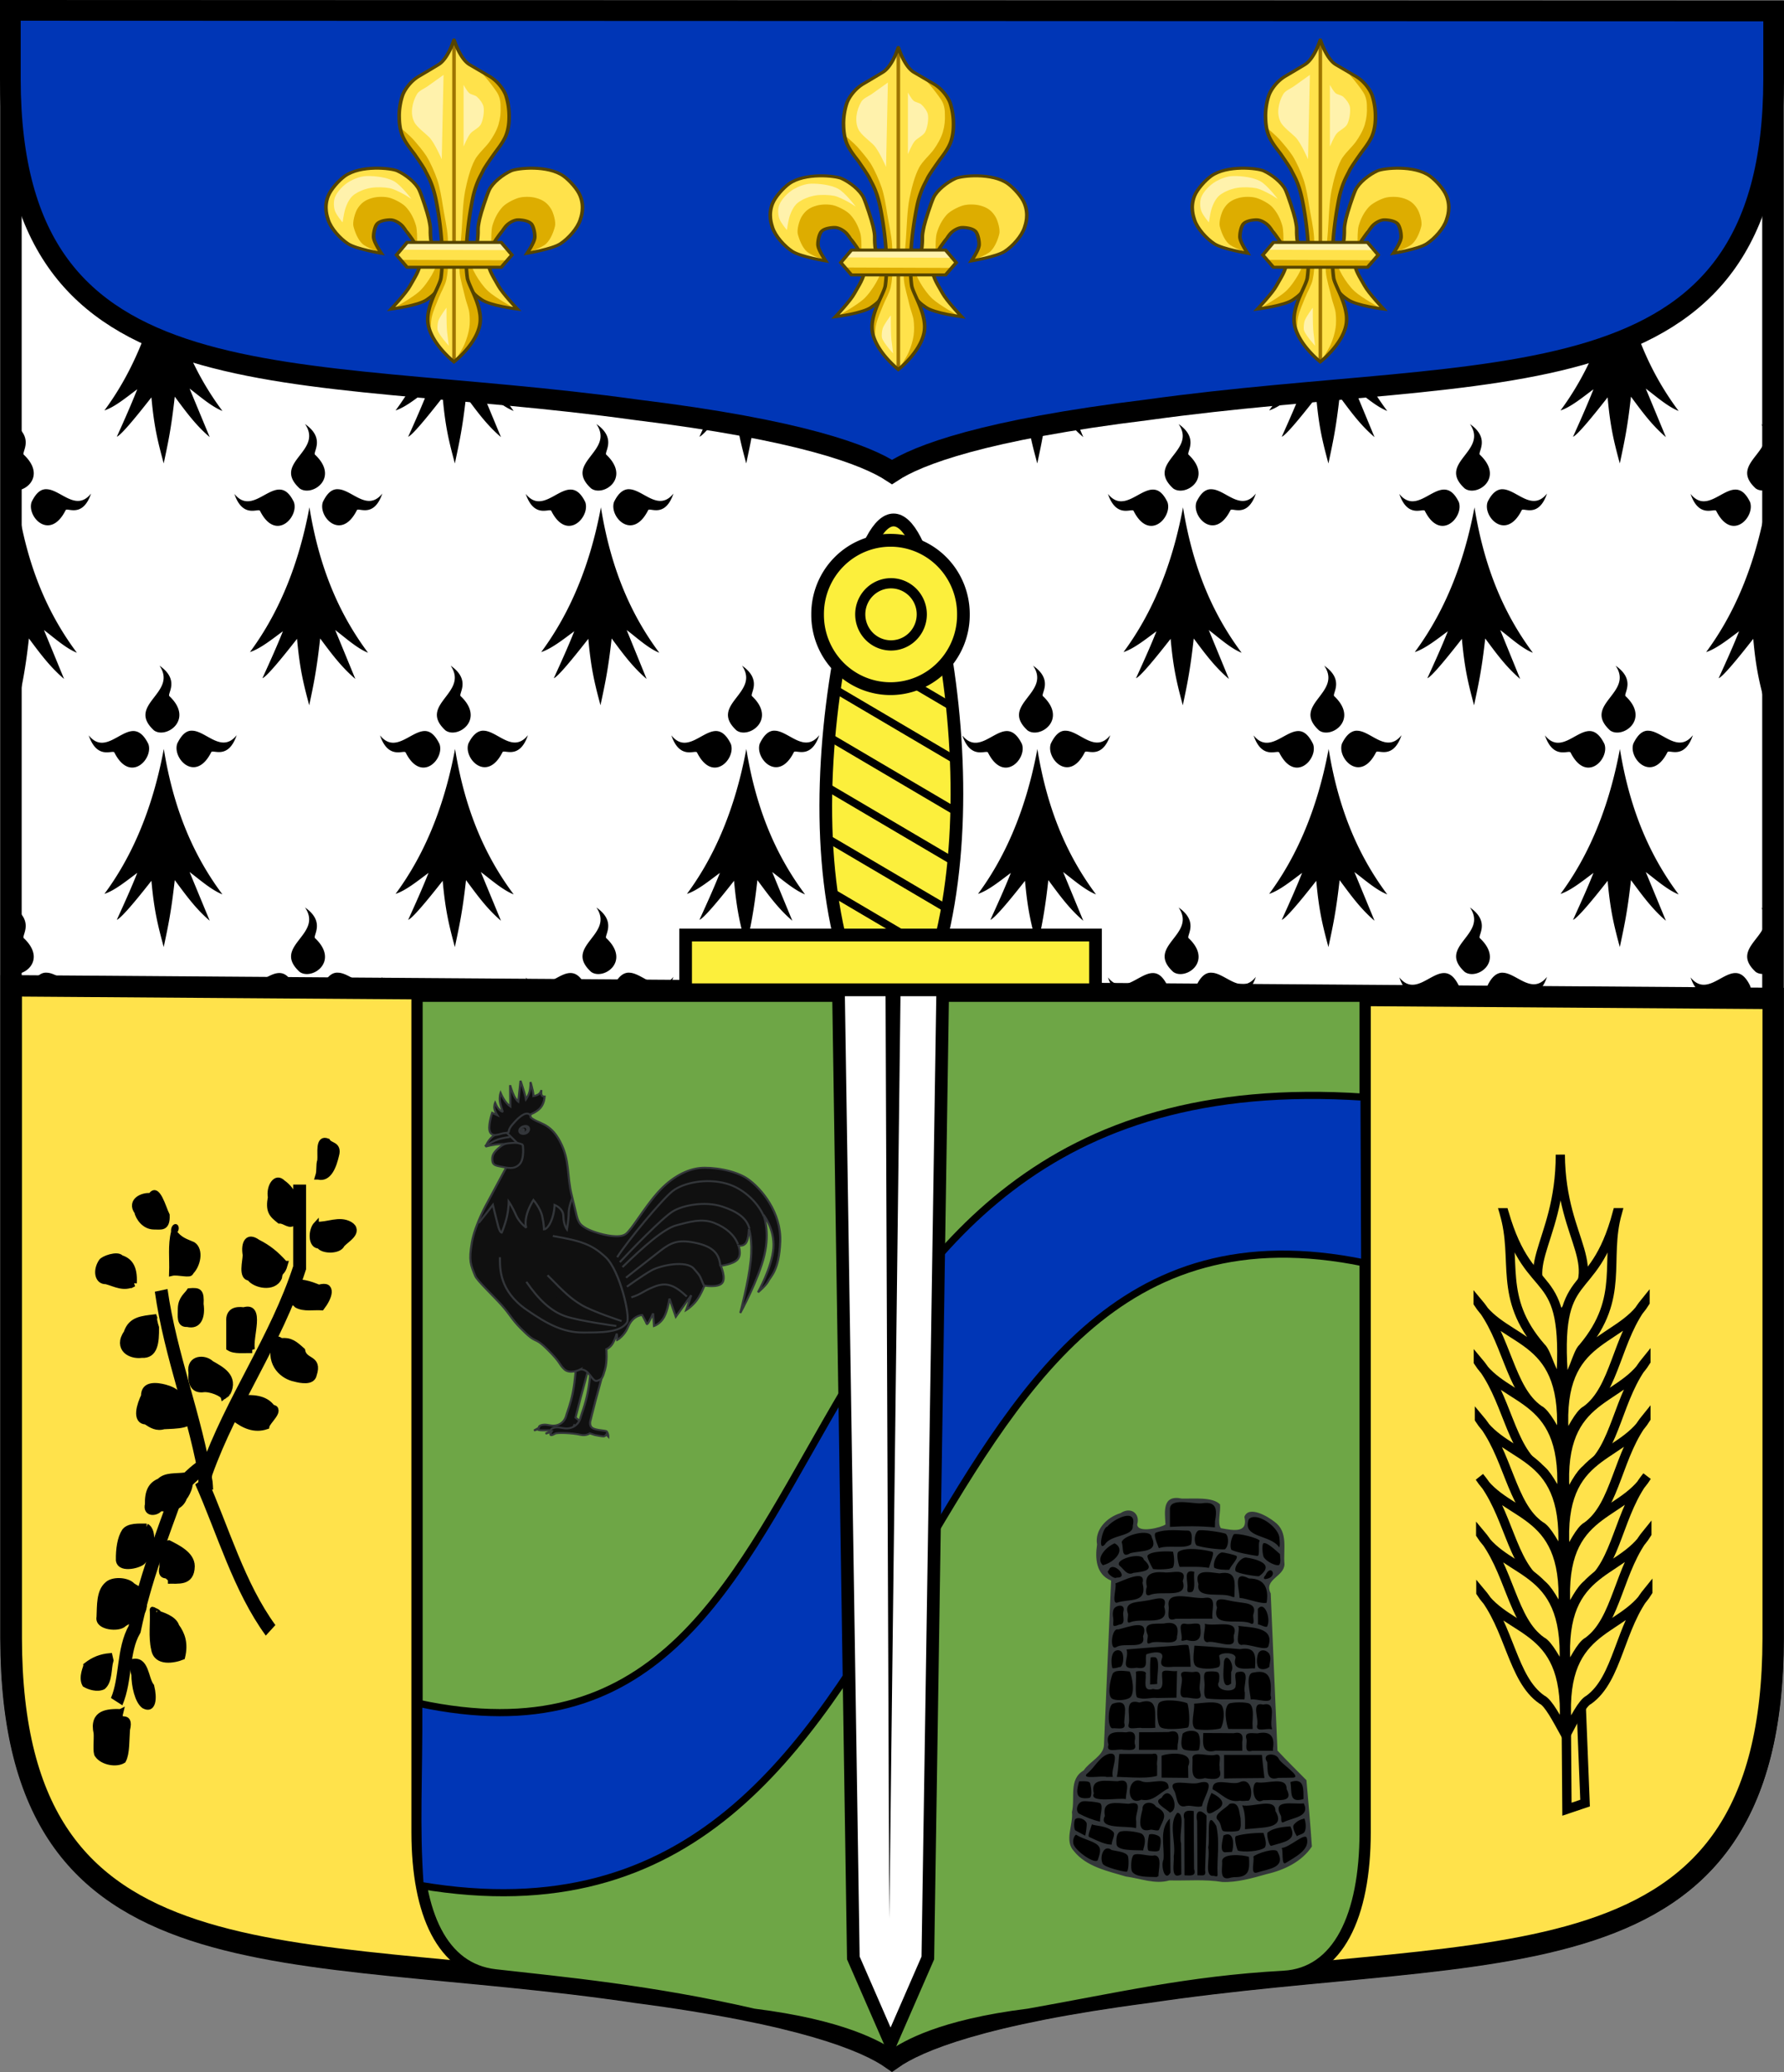 <svg xmlns="http://www.w3.org/2000/svg" xmlns:xlink="http://www.w3.org/1999/xlink" width="250.094" height="290.412"><rect width="100%" height="100%" fill="#808080" stroke="none"/><defs><symbol id="b" viewBox="-18.217 -27.31 36.462 54.243"><path d="M4.736-10.312c-.2 1.952 1.399 4.149 2.431 5.825.344.566 1.21 1.231 1.865 1.187.655-.022 1.565-.211 1.865-.787.288-.533.467-1.676.4-2.264-.1-.844-1.066-2.53-1.066-2.53s3.485.688 4.663 1.586c1.155.899 2.409 2.586 2.787 3.995.133.488.633 2.076 0 3.962-.355 1.098-1.465 2.563-2.309 3.296-2.22 1.908-6.528 1.364-7.394.887C6.813 4.213 5.38 2.87 4.903 1.639 4.536.673 3.759-2.145 3.571-3.155c-.367-2.064-.112-1.331-.278-3.429-.111-1.431-2.32-2.729-2.021-4.127.167-.755.366-2.497.811-3.651.444-1.143 1.121-1.708 1.721-2.208 1.199-1.043 5.051-1.61 5.051-1.61s-2.109 2.675-2.653 3.874c-.655 1.408-1.299 2.451-1.466 3.994" style="clip-rule:evenodd;fill:#ffe24b;fill-rule:evenodd"/><path d="M10.342-8.792s1.977.832 2.565 1.509c.622.71 1.055 1.998 1.233 2.918.144.71-.211 2.197-.534 2.841-.488.965-1.087 1.531-2.131 1.864-.699.233-1.766.255-2.476 0-.71-.266-1.731-.898-2.209-1.497-.71-.933-1.143-1.987-1.421-3.118-.166-.688-.166-2.076-.155-2.797.022-.621-1.788-1.908-1.788-1.908l1.321-2.208.045.1.644 2.93.377 1.164.699 2.009 1.51 1.542 1.354.188 1.277-.644.555-1.387-.1-1.698z" style="clip-rule:evenodd;fill:#ddad00;fill-rule:evenodd"/><path d="M-4.712-10.312c.212 1.953-1.398 4.15-2.431 5.826-.345.566-1.2 1.231-1.854 1.187-.655-.022-1.565-.211-1.876-.787-.289-.533-.467-1.676-.4-2.264.1-.844 1.066-2.53 1.066-2.53s-3.486.688-4.664 1.586c-1.154.899-2.409 2.586-2.787 3.995-.123.488-.633 2.076 0 3.962.367 1.098 1.466 2.563 2.309 3.296 2.221 1.908 6.528 1.364 7.394.887 1.177-.632 2.598-1.976 3.076-3.207.366-.965 1.144-3.784 1.332-4.794.377-2.063.111-1.331.277-3.429.123-1.431 2.321-2.729 2.021-4.127-.167-.755-.367-2.497-.811-3.651-.444-1.143-1.121-1.708-1.72-2.208-1.199-1.043-5.051-1.61-5.051-1.61s2.12 2.675 2.653 3.874c.656 1.408 1.3 2.451 1.466 3.994" style="clip-rule:evenodd;fill:#ffe24b;fill-rule:evenodd"/><path d="m8.311-17.958-1.021.022-3.241 1.022L.14-13.475l-2.875-2.741-1.954-.932-2.232-.755-1.476-.088s2.62 1.765 3.519 2.751c.655.71 1.31 1.842 1.732 2.708.732 1.476 1.865 5.183 1.898 5.215l.833.122 1.599-.122s1.132-3.717 1.865-5.193c.421-.876 1.088-1.998 1.731-2.696.901-.998 3.531-2.752 3.531-2.752" style="clip-rule:evenodd;fill:#ddad00;fill-rule:evenodd"/><path stroke-miterlimit="10" d="M4.736-10.312c-.2 1.952 1.399 4.149 2.431 5.825.344.566 1.21 1.231 1.865 1.187.655-.022 1.565-.211 1.865-.787.288-.533.467-1.676.4-2.264-.1-.844-1.066-2.53-1.066-2.53s3.485.688 4.663 1.586c1.155.899 2.409 2.586 2.787 3.995.133.488.633 2.076 0 3.962-.355 1.098-1.465 2.563-2.309 3.296-2.22 1.908-6.528 1.364-7.394.887C6.813 4.213 5.38 2.87 4.903 1.639 4.536.673 3.759-2.145 3.571-3.155c-.367-2.064-.112-1.331-.278-3.429-.111-1.431-2.32-2.729-2.021-4.127.167-.755.366-2.497.811-3.651.444-1.143 1.121-1.708 1.721-2.208 1.199-1.043 5.051-1.61 5.051-1.61s-2.109 2.675-2.653 3.874c-.655 1.408-1.299 2.451-1.466 3.994z" style="fill:none;stroke:#540;stroke-width:.5;stroke-miterlimit:10"/><path d="M-10.308-8.792s-1.976.832-2.575 1.51c-.623.709-1.043 1.997-1.232 2.918-.133.71.211 2.197.533 2.841.488.965 1.088 1.531 2.132 1.864.699.233 1.765.255 2.476 0 .722-.267 1.731-.899 2.208-1.498.723-.933 1.144-1.986 1.421-3.118.167-.688.167-2.075.155-2.796-.01-.622 1.789-1.909 1.789-1.909l-1.321-2.208-.044.1-.644 2.93-.377 1.164-.689 2.009-1.521 1.542-1.354.188-1.277-.644-.555-1.387.1-1.698z" style="clip-rule:evenodd;fill:#ddad00;fill-rule:evenodd"/><path stroke-miterlimit="10" d="M-4.712-10.312c.212 1.953-1.398 4.15-2.431 5.826-.345.566-1.2 1.231-1.854 1.187-.655-.022-1.565-.211-1.876-.787-.289-.533-.467-1.676-.4-2.264.1-.844 1.066-2.53 1.066-2.53s-3.486.688-4.664 1.586c-1.154.899-2.409 2.586-2.787 3.995-.123.488-.633 2.076 0 3.962.367 1.098 1.466 2.563 2.309 3.296 2.221 1.908 6.528 1.364 7.394.887 1.177-.632 2.598-1.976 3.076-3.207.366-.965 1.144-3.784 1.332-4.794.377-2.063.111-1.331.277-3.429.123-1.431 2.321-2.729 2.021-4.127-.167-.755-.367-2.497-.811-3.651-.444-1.143-1.121-1.708-1.72-2.208-1.199-1.043-5.051-1.61-5.051-1.61s2.12 2.675 2.653 3.874c.656 1.408 1.3 2.451 1.466 3.994z" style="fill:none;stroke:#540;stroke-width:.5;stroke-miterlimit:10"/><path d="M-15.636-3.732s.167 1.376.322 2.031c.189.821.599 1.953 1.21 2.519.666.61 1.654 1.065 2.52 1.22.777.133 1.843.1 2.598-.078.577-.155 1.266-.588 1.776-.899.388-.232 1.221-.887 1.221-.887S-7.499 2.57-8.497 3.17c-.978.61-2.587.854-3.742.821-.822-.022-1.731-.433-2.42-.899-.821-.554-1.709-1.653-2.031-2.596-.234-.666-.211-1.687 0-2.353.222-.732 1.054-1.875 1.054-1.875" style="clip-rule:evenodd;fill:#fff2ac;fill-rule:evenodd"/><path d="M-.015-26.968s3.108 2.896 3.619 6.191c.466 2.953-1.587 6.426-1.754 7.813C1.228-7.394 2.561.03 2.671.64c.478 2.397 1.077 3.44 1.388 4.228.233.577.888 1.698 1.543 2.796.366.633 1.199 1.797 1.632 2.985.444 1.254.478 2.542.478 3.229a13.4 13.4 0 0 1-.444 3.506c-.255.899-1.099 2.386-2.32 3.23-1.311.921-2.376 1.653-2.787 1.942-1.343.976-2.164 4.127-2.175 4.127s-.833-3.151-2.177-4.127c-.399-.289-1.42-1.021-2.742-1.942-1.21-.844-2.054-2.319-2.309-3.23-.278-.954-.478-2.341-.456-3.506.012-.688.034-1.975.478-3.229.433-1.188 1.266-2.352 1.654-2.985.633-1.098 1.288-2.219 1.521-2.796.322-.788.91-1.831 1.387-4.228.133-.61 1.454-8.034.822-13.604-.156-1.387-2.254-4.86-1.799-7.813.511-3.295 3.62-6.191 3.62-6.191" style="clip-rule:evenodd;fill:#ffe24b;fill-rule:evenodd"/><path stroke-miterlimit="10" d="M-.015-26.968v53.23" style="fill:none;stroke:#9e7500;stroke-width:.5;stroke-miterlimit:10"/><path d="m.073-26.868 2.543 3.218.977 2.119-.2 2.886-.688 3.007-1.066 2.653v4.338l.388 4.337.488 4.772 1.077 3.773L5.335 7.02 6.8 9.916l.6 1.553.288 2.774-.398 3.064-1.233 2.253-2.376 1.865s1.41-1.809 2.332-3.496c.499-.909.499-2.019.499-2.286.044-1.099-.032-2.008-.289-3.063-.244-.977-.755-2.042-1.265-2.886-.577-.943-1.598-1.986-2.054-3.006-.655-1.454-1.099-3.618-1.365-5.215-.322-1.976-.367-4.661-.489-6.67-.11-2.031-.432-4.76-.288-6.78.088-1.298.577-3.096.776-4.227.145-.777.5-1.765.589-2.553.078-.766.1-1.787 0-2.552-.1-.866-.388-1.976-.688-2.774-.311-.876-1.366-2.785-1.366-2.785M-3.335-21.975s.066 1.72.2 2.441c.177 1.01.655 2.264.977 3.229.299.91.888 2.053 1.065 2.996.389 2.086.312 4.982.2 7.113-.077 1.588-.488 3.652-.688 5.216-.156 1.243-.433 3.163-.777 4.339-.367 1.265-.955 2.874-1.554 4.017-.522.943-1.221 1.897-1.854 2.763-.5.655-1.854 2.008-1.854 2.008l.189-.089.222-1.187.888-1.698.899-1.875 1.499-2.63.966-2.808.522-2.974.444-4.083.223-4.084v-3.828l-.812-1.953-.977-2.985-.289-2.452z" style="clip-rule:evenodd;fill:#ddad00;fill-rule:evenodd"/><path stroke-miterlimit="10" d="M-.015-26.968s3.108 2.896 3.619 6.191c.466 2.953-1.587 6.426-1.754 7.813C1.228-7.394 2.561.03 2.671.64c.478 2.397 1.077 3.44 1.388 4.228.233.577.888 1.698 1.543 2.796.366.633 1.199 1.797 1.632 2.985.444 1.254.478 2.542.478 3.229a13.4 13.4 0 0 1-.444 3.506c-.255.899-1.099 2.386-2.32 3.23-1.311.921-2.376 1.653-2.787 1.942-1.343.976-2.164 4.127-2.175 4.127s-.833-3.151-2.177-4.127c-.399-.289-1.42-1.021-2.742-1.942-1.21-.844-2.054-2.319-2.309-3.23-.278-.954-.478-2.341-.456-3.506.012-.688.034-1.975.478-3.229.433-1.188 1.266-2.352 1.654-2.985.633-1.098 1.288-2.219 1.521-2.796.322-.788.91-1.831 1.387-4.228.133-.61 1.454-8.034.822-13.604-.156-1.387-2.254-4.86-1.799-7.813.511-3.295 3.62-6.191 3.62-6.191z" style="fill:none;stroke:#540;stroke-width:.5;stroke-miterlimit:10"/><path d="m-1.736 6.787.255 14.06-2.131-1.809c-.467-.433-1.288-.777-1.588-1.376-.677-1.354-.988-3.24-.399-4.638.333-.854 1.576-1.92 2.131-2.597.733-.899 1.732-3.64 1.732-3.64M1.328 8.907v10.276s.466-1.043.799-1.376c.266-.266.799-.321 1.066-.599.388-.399.821-1.087.932-1.665.134-.776-.066-2.308-.399-2.985-.289-.588-1.11-.987-1.466-1.509-.388-.577-.932-2.142-.932-2.142M-.981-22.03c-.111 1.22-.089 4.083-.089 4.083s-.988-1.554-1.154-2.242c-.089-.366-.167-1.165-.078-1.532.211-.842 1.554-2.574 1.554-2.574s-.178 1.698-.233 2.265" style="clip-rule:evenodd;fill:#fff2ac;fill-rule:evenodd"/><path d="M-6.588-11.211H6.601L8.1-9.159 6.601-7.072H-6.588l-1.488-2.087z" style="clip-rule:evenodd;fill:#ffe24b;fill-rule:evenodd"/><path d="m7.378-8.359-.91 1.298-13.078.01-.655-1.241z" style="clip-rule:evenodd;fill:#fff2ac;fill-rule:evenodd"/><path d="m-7.321-9.979.933-1.288 13.078-.022.644 1.243z" style="clip-rule:evenodd;fill:#ddad00;fill-rule:evenodd"/><path stroke-miterlimit="10" d="M-6.588-11.211H6.601L8.1-9.159 6.601-7.072H-6.588l-1.488-2.087z" style="fill:none;stroke:#540;stroke-width:.5;stroke-miterlimit:10"/></symbol><path id="a" d="M89.079 33.822h177v94.33h-177z"/></defs><g transform="translate(-734.993 -440.41)"><path d="M983.532 441.987v228.108c-.08 50.152-38.942 42.306-87.676 49.565-23.066 3.018-32.224 6.794-35.824 9.327-3.6-2.533-12.758-6.31-35.824-9.327-48.734-7.259-87.596.587-87.676-49.565V441.987z" style="fill:#fff;fill-opacity:1;stroke:none"/><path d="M983.532 441.987v228.108c-.08 50.152-38.942 42.306-87.676 49.565-23.066 3.018-32.224 6.794-35.824 9.327-3.6-2.533-12.758-6.31-35.824-9.327-48.734-7.259-87.596.587-87.676-49.565V441.987z" style="fill:none;stroke:#000;stroke-width:3;stroke-miterlimit:4;stroke-dasharray:none"/><path d="M10.845 7.136c-.09.153-.177.288-.267.464-1.074 2.817 3.626 7.7 6.806 1.692.205-.67 2.882 1.269 4.67-2.156h-.867c-.938.472-1.87.343-2.802 0zm40.944 0c1.796 3.495 4.53 1.549 4.738 2.223 3.178 6.008 7.857 1.191 6.783-1.626-.11-.214-.202-.415-.312-.597h-7.317c-1.044.414-2.087.59-3.135 0zm17.637 0c-.09.153-.177.288-.267.464-1.075 2.817 3.626 7.7 6.805 1.692.206-.67 2.86 1.26 4.649-2.156h-.845c-.932.47-1.857.339-2.78 0zm40.966 0c1.792 3.495 4.509 1.549 4.715 2.223 3.179 6.008 7.88 1.191 6.806-1.626-.11-.214-.201-.415-.312-.597h-7.339c-1.034.41-2.072.588-3.114 0zm17.592 0c-.088.15-.18.293-.267.464-1.074 2.817 3.648 7.7 6.828 1.692.206-.67 2.86 1.269 4.648-2.156h-.867c-.927.462-1.86.337-2.78 0zm40.989 0c1.796 3.495 4.53 1.549 4.737 2.223 3.179 6.008 7.857 1.191 6.783-1.626-.109-.214-.2-.415-.311-.597h-7.317c-1.045.415-2.109.592-3.158 0zM7.865 8.696v37.76c.842-3.803 1.476-6.615 2.157-12.51 2.125 2.732 4.198 5.52 7.073 7.864l-4.048-9.39c2.084 1.51 4.418 3.404 6.627 4.247C14.435 29.93 9.98 21.302 7.864 8.695m58.58 0C63.998 21.3 59.439 30.217 54.48 36.633c2.06-.64 4.388-2.456 6.628-4.048-1.37 3.305-2.745 6.142-4.114 9.058.817-.314 3.436-3.246 6.96-7.565.553 5.938 1.331 8.748 2.447 12.775.889-4.02 1.496-6.8 2.202-12.908 2.124 2.732 4.198 5.52 7.072 7.864l-4.047-9.39c2.084 1.51 4.395 3.404 6.605 4.247-5.24-6.737-9.673-15.365-11.787-27.972m58.626 0c-2.449 12.604-7.053 21.522-12.01 27.938 2.06-.64 4.41-2.456 6.65-4.048-1.37 3.305-2.745 6.142-4.115 9.058.818-.314 3.415-3.246 6.94-7.565.551 5.938 1.33 8.748 2.446 12.775.889-4.02 1.54-6.8 2.246-12.908 2.125 2.732 4.153 5.52 7.028 7.864l-4.003-9.39c2.084 1.51 4.35 3.404 6.56 4.247-5.239-6.737-9.628-15.365-11.742-27.972m58.514.132c-2.456 12.522-6.984 21.417-11.921 27.806 2.06-.64 4.388-2.456 6.628-4.048-1.37 3.305-2.745 6.142-4.115 9.058.818-.314 3.437-3.246 6.961-7.565.552 5.938 1.331 8.748 2.447 12.775zM36.288 39.288c3.764 5.292-6.786 7.368-1.112 12.377 2.42 1.7 8.102-2.012 3.136-6.537-.642-.387 2.23-3.002-2.024-5.84m58.558 0c3.764 5.292-6.72 7.368-1.045 12.377 2.42 1.7 8.058-2.012 3.091-6.537-.641-.387 2.208-3.002-2.046-5.84m58.603 0c3.764 5.292-6.786 7.368-1.112 12.377 2.42 1.7 8.125-2.012 3.158-6.537-.641-.387 2.208-3.002-2.046-5.84M42.537 51.764c-.941.1-1.812.808-2.668 2.489-1.075 2.817 3.625 7.7 6.805 1.692.225-.733 3.391 1.568 5.138-3.351-2.994 3.564-6.073-.689-8.852-.83a3 3 0 0 0-.423 0m58.648 0c-.942.1-1.901.808-2.758 2.489-1.074 2.817 3.648 7.7 6.828 1.692.225-.733 3.391 1.568 5.137-3.351-2.993 3.564-6.05-.689-8.83-.83-.135-.007-.243-.014-.377 0m58.536 0c-.941.1-1.834.808-2.691 2.489-1.075 2.817 3.648 7.7 6.828 1.692.225-.733 3.391 1.568 5.137-3.351-2.993 3.564-6.094-.689-8.874-.83-.136-.007-.265-.014-.4 0m-128.837.067c-2.78.14-5.837 4.394-8.83.83 1.745 4.919 4.957 2.617 5.182 3.35 3.179 6.008 7.88 1.126 6.806-1.692-.98-1.92-2.07-2.543-3.158-2.488m58.625 0c-2.78.14-5.881 4.394-8.874.83 1.745 4.919 4.957 2.617 5.182 3.35 3.179 6.008 7.857 1.126 6.783-1.692-.979-1.92-2.004-2.543-3.091-2.488m58.558 0c-2.78.14-5.836 4.394-8.83.83 1.746 4.919 4.958 2.617 5.183 3.35 3.179 6.008 7.857 1.126 6.783-1.692-.979-1.92-2.048-2.543-3.136-2.488M37.155 55.248C34.707 67.853 30.17 76.805 25.212 83.22c2.06-.64 4.366-2.488 6.606-4.081-1.37 3.305-2.745 6.241-4.115 9.158.818-.314 3.437-3.28 6.961-7.599.552 5.938 1.353 8.716 2.469 12.742.889-4.02 1.518-6.765 2.224-12.874 2.125 2.732 4.153 5.454 7.028 7.797l-4.048-9.357c2.084 1.51 4.396 3.471 6.606 4.314-5.24-6.737-9.673-15.465-11.788-28.072m58.581 0c-2.449 12.605-7.008 21.557-11.965 27.972 2.06-.64 4.388-2.488 6.627-4.081-1.37 3.305-2.722 6.241-4.092 9.158.818-.314 3.414-3.28 6.94-7.599.551 5.938 1.33 8.716 2.446 12.742.888-4.02 1.54-6.765 2.246-12.874 2.124 2.732 4.153 5.454 7.028 7.797l-4.048-9.357c2.084 1.51 4.395 3.471 6.605 4.314-5.24-6.737-9.672-15.465-11.787-28.072m58.58 0c-2.448 12.605-6.985 21.557-11.942 27.972 2.06-.64 4.388-2.488 6.627-4.081-1.37 3.305-2.744 6.241-4.114 9.158.818-.314 3.436-3.28 6.961-7.599.552 5.938 1.33 8.716 2.446 12.742.89-4.02 1.541-6.765 2.247-12.874 7.145 8.136 8.544 11.304 2.98-1.56 13.196 12.597-3.84-16.035-5.204-23.758m-88.76 30.593c3.764 5.292-6.764 7.401-1.09 12.41 2.42 1.701 8.102-1.945 3.136-6.47-.642-.387 2.208-3.101-2.046-5.94m58.603 0c3.764 5.292-6.742 7.401-1.068 12.41 2.42 1.701 8.058-1.945 3.092-6.47-.642-.387 2.23-3.101-2.024-5.94m-116.294.664v12.111c2.467-.382 5-3.334 1.156-6.835-.591-.357 1.8-2.692-1.156-5.276m5.382 11.912c-.941.1-1.812.742-2.669 2.422-1.074 2.818 3.626 7.667 6.806 1.66.225-.734 3.391 1.667 5.137-3.252-2.993 3.564-6.072-.689-8.851-.83a3 3 0 0 0-.423 0m58.58 0c-.94.1-1.811.742-2.668 2.422-1.075 2.818 3.626 7.667 6.805 1.66.225-.734 3.392 1.667 5.138-3.252-2.993 3.564-6.05-.689-8.83-.83a3 3 0 0 0-.444 0m58.626 0c-.942.1-1.879.742-2.736 2.422-1.074 2.818 3.648 7.667 6.828 1.66.225-.734 3.37 1.667 5.115-3.252-2.993 3.564-6.05-.689-8.829-.83-.136-.007-.244-.014-.378 0m-70.212.066c-2.78.141-5.904 4.395-8.896.83 1.745 4.92 4.957 2.585 5.182 3.318 3.178 6.008 7.857 1.06 6.783-1.758-.979-1.921-1.982-2.445-3.07-2.39m58.558 0c-2.78.141-5.859 4.395-8.852.83 1.746 4.92 4.935 2.585 5.16 3.318 3.179 6.008 7.88 1.06 6.806-1.758-.98-1.921-2.026-2.445-3.114-2.39M7.865 101.901v37.76c.841-3.796 1.476-6.583 2.157-12.476 2.125 2.732 4.198 5.454 7.073 7.798l-4.048-9.424c2.084 1.51 4.418 3.538 6.627 4.38-5.239-6.737-9.694-15.43-11.81-28.038m58.58 0c-2.448 12.605-7.007 21.49-11.965 27.906 2.06-.64 4.388-2.423 6.628-4.015-1.37 3.305-2.745 6.142-4.114 9.058.817-.314 3.436-3.28 6.96-7.598.553 5.938 1.331 8.781 2.447 12.808.889-4.02 1.496-6.766 2.202-12.875 2.124 2.732 4.198 5.454 7.072 7.798l-4.047-9.424c2.084 1.51 4.395 3.538 6.605 4.38-5.24-6.737-9.673-15.43-11.787-28.038m58.626 0c-2.449 12.605-7.053 21.49-12.01 27.906 2.06-.64 4.41-2.423 6.65-4.015-1.37 3.305-2.745 6.142-4.115 9.058.818-.314 3.415-3.28 6.94-7.598.551 5.938 1.33 8.781 2.446 12.808.889-4.02 1.54-6.766 2.246-12.875 2.125 2.732 4.153 5.454 7.028 7.798l-4.003-9.424c2.084 1.51 4.35 3.538 6.56 4.38-5.239-6.737-9.628-15.43-11.742-28.038m-88.783 30.527c3.764 5.292-6.786 7.467-1.112 12.476 2.42 1.7 8.102-2.045 3.136-6.57-.642-.387 2.23-3.068-2.024-5.906m58.558 0c3.764 5.292-6.72 7.467-1.045 12.476 2.42 1.7 8.058-2.045 3.091-6.57-.641-.387 2.208-3.068-2.046-5.906m58.603 0c3.764 5.292-6.786 7.467-1.112 12.476 2.42 1.7 8.125-2.045 3.158-6.57-.641-.387 2.208-3.068-2.046-5.906M42.537 144.97c-.941.1-1.812.775-2.668 2.456-1.075 2.817 3.625 7.732 6.805 1.725.225-.733 3.391 1.601 5.138-3.318-2.994 3.564-6.073-.721-8.852-.863-.136-.006-.288-.014-.423 0m58.648 0c-.942.1-1.901.775-2.758 2.456-1.074 2.817 3.648 7.732 6.828 1.725.225-.733 3.391 1.601 5.137-3.318-2.993 3.564-6.05-.721-8.83-.863-.135-.006-.243-.014-.377 0m58.536 0c-.941.1-1.834.775-2.691 2.456-1.075 2.817 3.648 7.732 6.828 1.725.225-.733 3.391 1.601 5.137-3.318-2.993 3.564-6.094-.721-8.874-.863-.136-.006-.265-.014-.4 0m-128.837.067c-2.78.14-5.837 4.394-8.83.83 1.745 4.919 4.957 2.617 5.182 3.35 3.179 6.008 7.88 1.126 6.806-1.692-.98-1.92-2.07-2.543-3.158-2.488m58.625 0c-2.78.14-5.881 4.394-8.874.83 1.745 4.919 4.957 2.617 5.182 3.35 3.179 6.008 7.857 1.126 6.783-1.692-.979-1.92-2.004-2.543-3.091-2.488m58.558 0c-2.78.14-5.836 4.394-8.83.83 1.746 4.919 4.958 2.617 5.183 3.35 3.179 6.008 7.857 1.126 6.783-1.692-.979-1.92-2.048-2.543-3.136-2.488m-110.912 3.45c-2.448 12.606-6.985 21.524-11.943 27.94 2.06-.641 4.366-2.456 6.606-4.049-1.37 3.305-2.745 6.142-4.115 9.059.818-.315 3.437-3.214 6.961-7.533.552 5.938 1.353 8.749 2.469 12.775.889-4.02 1.518-6.798 2.224-12.907 2.125 2.732 4.153 5.487 7.028 7.83l-4.048-9.39c2.084 1.51 4.396 3.471 6.606 4.314-5.24-6.737-9.673-15.431-11.788-28.038m58.581 0c-2.449 12.606-7.008 21.524-11.965 27.94 2.06-.641 4.388-2.456 6.627-4.049-1.37 3.305-2.722 6.142-4.092 9.059.818-.315 3.414-3.214 6.94-7.533.551 5.938 1.33 8.749 2.446 12.775.888-4.02 1.54-6.798 2.246-12.907 2.124 2.732 4.153 5.487 7.028 7.83l-4.048-9.39c2.084 1.51 4.395 3.471 6.605 4.314-5.24-6.737-9.672-15.431-11.787-28.038m58.58 0c-2.448 12.606-6.985 21.524-11.942 27.94 2.06-.641 4.388-2.456 6.627-4.049-1.37 3.305-2.744 6.142-4.114 9.059.818-.315 3.436-3.214 6.961-7.533.552 5.938 1.33 8.749 2.446 12.775.89-4.02 1.541-6.798 2.247-12.907 2.124 2.732 4.153 5.487 7.028 7.83l-4.048-9.39c2.084 1.51 4.395 3.471 6.605 4.314-5.24-6.737-9.695-15.431-11.81-28.038m-88.76 30.56c3.764 5.292-6.764 7.401-1.09 12.41 2.42 1.701 8.102-1.945 3.136-6.47-.642-.387 2.208-3.101-2.046-5.94m58.603 0c3.764 5.292-6.742 7.401-1.068 12.41 2.42 1.701 8.058-1.945 3.092-6.47-.642-.387 2.23-3.101-2.024-5.94m58.58 0c.589.827.84 1.562.846 2.257v-1.593a8 8 0 0 0-.845-.663m.846 2.257c.031 3.75-6.745 5.927-1.957 10.153.537.378 1.25.466 1.957.365zM7.865 179.71v12.111c2.467-.382 5-3.334 1.156-6.835-.591-.357 1.8-2.692-1.156-5.276m5.382 11.912c-.941.1-1.812.742-2.669 2.422-1.074 2.818 3.626 7.733 6.806 1.726.225-.733 3.391 1.568 5.137-3.351-2.993 3.564-6.072-.656-8.851-.797-.136-.006-.288-.014-.423 0m58.58 0c-.94.1-1.811.742-2.668 2.422-1.075 2.818 3.626 7.733 6.805 1.726.225-.733 3.392 1.568 5.138-3.351-2.993 3.564-6.05-.656-8.83-.797-.135-.006-.31-.014-.444 0m58.626 0c-.942.1-1.879.742-2.736 2.422-1.074 2.818 3.648 7.733 6.828 1.726.225-.733 3.37 1.568 5.115-3.351-2.993 3.564-6.05-.656-8.829-.797-.136-.006-.244-.014-.378 0m-70.212.067c-2.78.14-5.904 4.394-8.896.83 1.745 4.919 4.957 2.55 5.182 3.284 3.178 6.008 7.857 1.125 6.783-1.692-.979-1.921-1.982-2.477-3.07-2.422m58.558 0c-2.78.14-5.859 4.394-8.852.83 1.746 4.919 4.935 2.55 5.16 3.284 3.179 6.008 7.88 1.125 6.806-1.692-.98-1.921-2.026-2.477-3.114-2.422m58.603 0c-2.78.14-5.881 4.394-8.874.83 1.745 4.919 4.957 2.55 5.182 3.284 3.179 6.008 7.857 1.125 6.783-1.692-.978-1.921-2.003-2.477-3.091-2.422M7.865 195.107v37.76c.841-3.796 1.476-6.583 2.157-12.476 2.125 2.732 4.198 5.454 7.073 7.798l-4.048-9.39c2.084 1.51 4.418 3.504 6.627 4.346-5.239-6.737-9.694-15.43-11.81-28.038m58.58 0c-2.448 12.605-7.007 21.49-11.965 27.906 2.06-.64 4.388-2.423 6.628-4.015-1.37 3.305-2.745 6.175-4.114 9.091.817-.314 3.436-3.28 6.96-7.598.553 5.938 1.331 8.748 2.447 12.775.889-4.02 1.496-6.766 2.202-12.875 2.124 2.732 4.198 5.454 7.072 7.798l-4.047-9.39c2.084 1.51 4.395 3.504 6.605 4.346-5.24-6.737-9.673-15.43-11.787-28.038m58.626 0c-2.449 12.605-7.053 21.49-12.01 27.906 2.06-.64 4.41-2.423 6.65-4.015-1.37 3.305-2.745 6.175-4.115 9.091.818-.314 3.415-3.28 6.94-7.598.551 5.938 1.33 8.748 2.446 12.775.889-4.02 1.54-6.766 2.246-12.875 2.125 2.732 4.153 5.454 7.028 7.798l-4.003-9.39c2.084 1.51 4.35 3.504 6.56 4.346-5.239-6.737-9.628-15.43-11.742-28.038m58.514.166c-2.456 12.522-6.984 21.35-11.921 27.74 2.06-.64 4.388-2.423 6.628-4.015-1.37 3.305-2.745 6.175-4.115 9.091.818-.314 3.437-3.28 6.961-7.598.552 5.938 1.331 8.748 2.447 12.775zM36.288 225.667c3.764 5.292-6.786 7.434-1.112 12.443 2.42 1.7 8.102-2.012 3.136-6.537-.642-.387 2.23-3.068-2.024-5.906m58.558 0c3.764 5.292-6.72 7.434-1.045 12.443 2.42 1.7 8.058-2.012 3.091-6.537-.641-.387 2.208-3.068-2.046-5.906m58.603 0c3.764 5.292-6.786 7.434-1.112 12.443 2.42 1.7 8.125-2.012 3.158-6.537-.641-.387 2.208-3.068-2.046-5.906M42.537 238.21c-.941.1-1.812.741-2.668 2.422-1.075 2.817 3.625 7.733 6.805 1.725.225-.733 3.391 1.635 5.138-3.285-2.994 3.565-6.073-.721-8.852-.862-.136-.006-.288-.015-.423 0m58.648 0c-.942.1-1.901.741-2.758 2.422-1.074 2.817 3.648 7.733 6.828 1.725.225-.733 3.391 1.635 5.137-3.285-2.993 3.565-6.05-.721-8.83-.862-.135-.006-.243-.015-.377 0m58.536 0c-.941.1-1.834.741-2.691 2.422-1.075 2.817 3.648 7.733 6.828 1.725.225-.733 3.391 1.635 5.137-3.285-2.993 3.565-6.094-.721-8.874-.862-.136-.006-.265-.015-.4 0m-128.837.033c-2.78.14-5.837 4.46-8.83.896 1.745 4.92 4.957 2.551 5.182 3.285 3.179 6.008 7.88 1.158 6.806-1.66-.98-1.92-2.07-2.576-3.158-2.521m58.625 0c-2.78.14-5.881 4.46-8.874.896 1.745 4.92 4.957 2.551 5.182 3.285 3.179 6.008 7.857 1.158 6.783-1.66-.979-1.92-2.004-2.576-3.091-2.521m58.558 0c-2.78.14-5.836 4.46-8.83.896 1.746 4.92 4.958 2.551 5.183 3.285 3.179 6.008 7.857 1.158 6.783-1.66-.979-1.92-2.048-2.576-3.136-2.521m-110.912 3.45c-2.448 12.606-6.985 21.524-11.943 27.94 2.06-.641 4.366-2.423 6.606-4.016-1.37 3.306-2.745 6.142-4.115 9.059.818-.314 3.437-3.313 6.961-7.632.552 5.938 1.353 8.815 2.469 12.841.889-4.02 1.518-6.765 2.224-12.874 2.125 2.732 4.153 5.487 7.028 7.83l-4.048-9.423c2.084 1.51 4.396 3.504 6.606 4.347-5.24-6.737-9.673-15.464-11.788-28.071m58.581 0c-2.449 12.606-7.008 21.524-11.965 27.94 2.06-.641 4.388-2.423 6.627-4.016-1.37 3.306-2.722 6.142-4.092 9.059.818-.314 3.414-3.313 6.94-7.632.551 5.938 1.33 8.815 2.446 12.841.888-4.02 1.54-6.765 2.246-12.874 2.124 2.732 4.153 5.487 7.028 7.83l-4.048-9.423c2.084 1.51 4.395 3.504 6.605 4.347-5.24-6.737-9.672-15.464-11.787-28.071m58.58 0c-2.448 12.606-6.985 21.524-11.942 27.94 2.06-.641 4.388-2.423 6.627-4.016-1.37 3.306-2.744 6.142-4.114 9.059.818-.314 3.436-3.313 6.961-7.632.552 5.938 1.33 8.815 2.446 12.841.89-4.02 1.541-6.765 2.247-12.874 2.124 2.732 4.153 5.487 7.028 7.83l-4.048-9.423c2.084 1.51 4.395 3.504 6.605 4.347-5.24-6.737-9.695-15.464-11.81-28.071m-88.76 30.594c3.764 5.292-6.764 7.367-1.09 12.376 2.42 1.701 8.102-1.945 3.136-6.47-.642-.387 2.208-3.068-2.046-5.906m58.603 0c3.764 5.292-6.742 7.367-1.068 12.376 2.42 1.701 8.058-1.945 3.092-6.47-.642-.387 2.23-3.068-2.024-5.906m-52.331 12.51c-.942.1-1.812.807-2.67 2.488-1.074 2.817 3.627 7.7 6.806 1.692.225-.733 3.392 1.568 5.138-3.351-2.993 3.564-6.05-.689-8.83-.83a3 3 0 0 0-.444 0m58.625 0c-.942.1-1.879.807-2.736 2.488-1.074 2.817 3.648 7.7 6.828 1.692.225-.733 3.37 1.568 5.115-3.351-2.993 3.564-6.05-.689-8.829-.83a2 2 0 0 0-.378 0m-70.212.099c-2.78.14-5.904 4.36-8.896.796 1.745 4.92 4.957 2.585 5.182 3.318 3.178 6.008 7.857 1.125 6.783-1.692-.979-1.92-1.982-2.477-3.07-2.422m58.558 0c-2.78.14-5.859 4.36-8.852.796 1.746 4.92 4.935 2.585 5.16 3.318 3.179 6.008 7.88 1.125 6.806-1.692-.98-1.92-2.026-2.477-3.114-2.422m-96.278.73c-1.669 1.987-3.368 1.536-5.026.73a26 26 0 0 0 2.446 2.389c.897-.287 1.859-1.087 2.58-3.12m146.007.066c.776 2.186 1.837 2.929 2.802 3.152a26 26 0 0 0 2.692-2.621c-1.813.928-3.668 1.643-5.494-.531m-102.082 2.621c-.884 4.548-2.054 8.607-3.403 12.244 2.319.403 4.68.864 7.072 1.394-1.542-3.981-2.804-8.477-3.67-13.638m58.625 0c-1 5.151-2.362 9.678-3.959 13.67.023-.003.044.005.067 0 2.377-.527 4.723-.99 7.028-1.393-1.299-3.635-2.369-7.702-3.136-12.277" style="display:inline;fill:#000;fill-opacity:1;fill-rule:evenodd;stroke:none" transform="matrix(.697 0 0 .727 732.06 437.434)"/><path d="M186.545 7.136c-.09.154-.177.289-.267.465-1.075 2.817 3.626 7.7 6.805 1.692.206-.67 2.882 1.268 4.67-2.157h-.866c-.939.472-1.87.343-2.803 0zm40.944 0c1.796 3.496 4.53 1.55 4.737 2.223 3.179 6.008 7.857 1.192 6.783-1.625-.108-.214-.2-.416-.31-.598h-7.318c-1.044.415-2.088.591-3.136 0zm17.637 0c-.09.154-.178.289-.267.465-1.075 2.817 3.625 7.7 6.805 1.692.206-.67 2.86 1.26 4.648-2.157h-.845c-.931.47-1.856.34-2.78 0zm40.966 0c1.792 3.496 4.508 1.55 4.715 2.223 3.179 6.008 7.88 1.192 6.805-1.625-.109-.214-.2-.416-.31-.598h-7.34c-1.035.41-2.073.589-3.114 0zm17.592 0c-.089.15-.18.294-.267.465-1.074 2.817 3.648 7.7 6.828 1.692.206-.67 2.86 1.268 4.648-2.157h-.867c-.927.463-1.86.338-2.78 0zm40.989 0c1.796 3.496 4.53 1.55 4.737 2.223 3.179 6.008 7.857 1.192 6.783-1.625-.109-.214-.201-.416-.311-.598h-7.317c-1.045.415-2.11.593-3.158 0zm-161.108 1.56v37.76c.842-3.802 1.476-6.614 2.157-12.51 2.124 2.733 4.198 5.521 7.072 7.865l-4.047-9.39c2.084 1.51 4.417 3.404 6.627 4.247-5.24-6.737-9.695-15.365-11.81-27.972m58.58 0c-2.448 12.605-7.008 21.523-11.965 27.938 2.06-.64 4.388-2.455 6.628-4.048-1.37 3.306-2.745 6.142-4.115 9.059.818-.314 3.437-3.247 6.961-7.566.552 5.938 1.331 8.749 2.447 12.775.889-4.02 1.496-6.798 2.202-12.907 2.124 2.732 4.197 5.52 7.072 7.864l-4.048-9.39c2.084 1.51 4.396 3.404 6.606 4.247-5.24-6.737-9.673-15.365-11.788-27.972m58.626 0c-2.45 12.605-7.053 21.523-12.01 27.938 2.06-.64 4.41-2.455 6.65-4.048-1.37 3.306-2.745 6.142-4.115 9.059.818-.314 3.414-3.247 6.94-7.566.551 5.938 1.33 8.749 2.446 12.775.888-4.02 1.54-6.798 2.246-12.907 2.124 2.732 4.153 5.52 7.028 7.864l-4.004-9.39c2.084 1.51 4.351 3.404 6.561 4.247-5.24-6.737-9.628-15.365-11.742-27.972m58.513.133c-2.455 12.522-6.984 21.416-11.92 27.805 2.06-.64 4.388-2.455 6.627-4.048-1.37 3.306-2.744 6.142-4.114 9.059.818-.314 3.436-3.247 6.961-7.566.552 5.938 1.33 8.749 2.446 12.775zm-147.296 30.46c3.763 5.292-6.787 7.368-1.112 12.376 2.42 1.701 8.102-2.011 3.135-6.536-.641-.388 2.23-3.002-2.023-5.84m58.558 0c3.764 5.292-6.72 7.368-1.045 12.376 2.42 1.701 8.057-2.011 3.091-6.536-.641-.388 2.208-3.002-2.046-5.84m58.603 0c3.764 5.292-6.786 7.368-1.112 12.376 2.42 1.701 8.124-2.011 3.158-6.536-.642-.388 2.208-3.002-2.046-5.84M218.237 51.765c-.941.1-1.812.808-2.669 2.489-1.074 2.817 3.626 7.7 6.806 1.692.225-.733 3.391 1.568 5.137-3.351-2.993 3.564-6.072-.689-8.851-.83a3 3 0 0 0-.423 0m58.648 0c-.942.1-1.901.808-2.758 2.489-1.075 2.817 3.648 7.7 6.827 1.692.226-.733 3.392 1.568 5.138-3.351-2.993 3.564-6.05-.689-8.83-.83-.135-.007-.243-.014-.377 0m58.536 0c-.942.1-1.835.808-2.691 2.489-1.075 2.817 3.648 7.7 6.827 1.692.225-.733 3.392 1.568 5.138-3.351-2.993 3.564-6.094-.689-8.874-.83-.136-.007-.266-.014-.4 0m-128.838.066c-2.78.14-5.836 4.395-8.83.83 1.746 4.92 4.958 2.618 5.183 3.351 3.179 6.008 7.88 1.126 6.805-1.692-.978-1.92-2.07-2.544-3.158-2.489m58.625 0c-2.78.14-5.88 4.395-8.873.83 1.745 4.92 4.957 2.618 5.182 3.351 3.178 6.008 7.857 1.126 6.783-1.692-.979-1.92-2.004-2.544-3.092-2.489m58.559 0c-2.78.14-5.837 4.395-8.83.83 1.746 4.92 4.958 2.618 5.182 3.351 3.18 6.008 7.858 1.126 6.784-1.692-.979-1.92-2.048-2.544-3.136-2.489M212.855 55.25c-2.449 12.605-6.986 21.556-11.943 27.972 2.06-.64 4.366-2.489 6.605-4.081-1.37 3.305-2.744 6.241-4.114 9.158.818-.315 3.436-3.28 6.961-7.599.552 5.938 1.353 8.715 2.469 12.742.889-4.02 1.518-6.766 2.224-12.875 2.124 2.732 4.153 5.454 7.028 7.798l-4.048-9.357c2.084 1.51 4.395 3.47 6.605 4.313-5.24-6.737-9.672-15.464-11.787-28.07m58.58 0c-2.448 12.605-7.007 21.556-11.965 27.972 2.061-.64 4.388-2.489 6.628-4.081-1.37 3.305-2.722 6.241-4.092 9.158.818-.315 3.414-3.28 6.939-7.599.552 5.938 1.33 8.715 2.446 12.742.89-4.02 1.54-6.766 2.246-12.875 2.125 2.732 4.154 5.454 7.028 7.798l-4.047-9.357c2.084 1.51 4.395 3.47 6.605 4.313-5.24-6.737-9.673-15.464-11.787-28.07m58.581 0c-2.448 12.605-6.985 21.556-11.943 27.972 2.06-.64 4.388-2.489 6.628-4.081-1.37 3.305-2.745 6.241-4.114 9.158.817-.315 3.436-3.28 6.96-7.599.553 5.938 1.331 8.715 2.447 12.742.889-4.02 1.54-6.766 2.246-12.875 2.125 2.732 4.154 5.454 7.028 7.798l-4.047-9.357c2.084 1.51 4.395 3.47 6.605 4.313-5.24-6.737-9.695-15.464-11.81-28.07m-88.76 30.593c3.763 5.292-6.764 7.401-1.09 12.41 2.42 1.7 8.102-1.946 3.136-6.47-.642-.388 2.208-3.102-2.046-5.94m58.603 0c3.763 5.292-6.742 7.401-1.068 12.41 2.42 1.7 8.058-1.946 3.092-6.47-.642-.388 2.23-3.102-2.024-5.94m58.58 0c.588.827.84 1.562.845 2.256v-1.592a8 8 0 0 0-.845-.664m.845 2.256c.032 3.751-6.744 5.928-1.957 10.154.537.377 1.25.466 1.957.365zm-111.757 10.32c-.941.1-1.812.742-2.668 2.422-1.075 2.817 3.625 7.666 6.805 1.66.225-.734 3.392 1.667 5.138-3.253-2.994 3.565-6.05-.688-8.83-.83a3 3 0 0 0-.445 0m58.626 0c-.942.1-1.88.742-2.736 2.422-1.074 2.817 3.648 7.666 6.828 1.66.225-.734 3.369 1.667 5.115-3.253-2.993 3.565-6.05-.688-8.83-.83-.135-.006-.243-.013-.377 0m-70.213.066c-2.78.14-5.903 4.395-8.896.83 1.745 4.92 4.957 2.585 5.182 3.318 3.179 6.008 7.857 1.059 6.783-1.759-.978-1.92-1.981-2.444-3.069-2.389m58.559 0c-2.78.14-5.859 4.395-8.852.83 1.745 4.92 4.935 2.585 5.16 3.318 3.179 6.008 7.88 1.059 6.805-1.759-.978-1.92-2.026-2.444-3.113-2.389m58.603 0c-2.78.14-5.881 4.395-8.874.83 1.745 4.92 4.957 2.585 5.182 3.318 3.179 6.008 7.857 1.059 6.783-1.759-.979-1.92-2.004-2.444-3.091-2.389m-110.957 3.418c-2.448 12.605-7.008 21.49-11.965 27.905 2.06-.64 4.388-2.422 6.628-4.015-1.37 3.306-2.745 6.142-4.115 9.059.818-.314 3.437-3.28 6.961-7.599.552 5.938 1.331 8.782 2.447 12.808.889-4.02 1.496-6.765 2.202-12.874 2.124 2.732 4.197 5.454 7.072 7.798l-4.048-9.424c2.084 1.51 4.396 3.537 6.606 4.38-5.24-6.737-9.673-15.431-11.788-28.038m58.626 0c-2.45 12.605-7.053 21.49-12.01 27.905 2.06-.64 4.41-2.422 6.65-4.015-1.37 3.306-2.745 6.142-4.115 9.059.818-.314 3.414-3.28 6.94-7.599.551 5.938 1.33 8.782 2.446 12.808.888-4.02 1.54-6.765 2.246-12.874 2.124 2.732 4.153 5.454 7.028 7.798l-4.004-9.424c2.084 1.51 4.351 3.537 6.561 4.38-5.24-6.737-9.628-15.431-11.742-28.038m58.513.166c-2.455 12.522-6.984 21.35-11.92 27.74 2.06-.641 4.388-2.423 6.627-4.016-1.37 3.306-2.744 6.142-4.114 9.059.818-.314 3.436-3.28 6.961-7.599.552 5.938 1.33 8.782 2.446 12.808zm-147.296 30.36c3.763 5.292-6.787 7.468-1.112 12.477 2.42 1.7 8.102-2.045 3.135-6.57-.641-.388 2.23-3.068-2.023-5.906m58.558 0c3.764 5.292-6.72 7.468-1.045 12.477 2.42 1.7 8.057-2.045 3.091-6.57-.641-.388 2.208-3.068-2.046-5.906m58.603 0c3.764 5.292-6.786 7.468-1.112 12.477 2.42 1.7 8.124-2.045 3.158-6.57-.642-.388 2.208-3.068-2.046-5.906m-110.912 12.543c-.941.1-1.812.775-2.669 2.456-1.074 2.817 3.626 7.732 6.806 1.725.225-.733 3.391 1.601 5.137-3.318-2.993 3.564-6.072-.722-8.851-.863-.136-.006-.288-.014-.423 0m58.648 0c-.942.1-1.902.775-2.758 2.456-1.075 2.817 3.648 7.732 6.827 1.725.226-.733 3.392 1.601 5.138-3.318-2.993 3.564-6.05-.722-8.83-.863-.135-.006-.243-.014-.377 0m58.536 0c-.942.1-1.835.775-2.691 2.456-1.075 2.817 3.648 7.732 6.827 1.725.225-.733 3.392 1.601 5.138-3.318-2.993 3.564-6.094-.722-8.874-.863-.136-.006-.266-.014-.4 0m-128.838.066c-2.78.14-5.836 4.395-8.83.83 1.746 4.92 4.958 2.618 5.183 3.351 3.179 6.008 7.88 1.126 6.805-1.692-.978-1.92-2.07-2.544-3.158-2.489m58.625 0c-2.78.14-5.88 4.395-8.873.83 1.745 4.92 4.957 2.618 5.182 3.351 3.178 6.008 7.857 1.126 6.783-1.692-.979-1.92-2.004-2.544-3.092-2.489m58.559 0c-2.78.14-5.837 4.395-8.83.83 1.746 4.92 4.958 2.618 5.182 3.351 3.18 6.008 7.858 1.126 6.784-1.692-.979-1.92-2.048-2.544-3.136-2.489m-110.912 3.451c-2.449 12.605-6.986 21.523-11.943 27.939 2.06-.64 4.366-2.455 6.605-4.048-1.37 3.305-2.744 6.142-4.114 9.058.818-.314 3.436-3.213 6.961-7.532.552 5.938 1.353 8.749 2.469 12.775.889-4.02 1.518-6.799 2.224-12.908 2.124 2.732 4.153 5.487 7.028 7.831l-4.048-9.39c2.084 1.51 4.395 3.47 6.605 4.313-5.24-6.737-9.672-15.43-11.787-28.038m58.58 0c-2.448 12.605-7.007 21.523-11.965 27.939 2.061-.64 4.388-2.455 6.628-4.048-1.37 3.305-2.722 6.142-4.092 9.058.818-.314 3.414-3.213 6.939-7.532.552 5.938 1.33 8.749 2.446 12.775.89-4.02 1.54-6.799 2.246-12.908 2.125 2.732 4.154 5.487 7.028 7.831l-4.047-9.39c2.084 1.51 4.395 3.47 6.605 4.313-5.24-6.737-9.673-15.43-11.787-28.038m58.581 0c-2.448 12.605-6.985 21.523-11.943 27.939 2.06-.64 4.388-2.455 6.628-4.048-1.37 3.305-2.745 6.142-4.114 9.058.817-.314 3.436-3.213 6.96-7.532.553 5.938 1.331 8.749 2.447 12.775.889-4.02 1.54-6.799 2.246-12.908 2.125 2.732 4.154 5.487 7.028 7.831l-4.047-9.39c2.084 1.51 4.395 3.47 6.605 4.313-5.24-6.737-9.695-15.43-11.81-28.038m-88.76 30.56c3.763 5.292-6.764 7.401-1.09 12.41 2.42 1.7 8.102-1.945 3.136-6.47-.642-.388 2.208-3.101-2.046-5.94m58.603 0c3.763 5.292-6.742 7.401-1.068 12.41 2.42 1.7 8.058-1.945 3.092-6.47-.642-.388 2.23-3.101-2.024-5.94m58.58 0c.588.827.84 1.562.845 2.257v-1.593a8 8 0 0 0-.845-.664m.845 2.257c.032 3.75-6.744 5.927-1.957 10.153.537.377 1.25.466 1.957.365zm-175.72-1.593v12.111c2.467-.382 5-3.334 1.157-6.835-.591-.357 1.8-2.692-1.156-5.276m5.383 11.912c-.942.1-1.812.742-2.67 2.422-1.074 2.817 3.627 7.733 6.806 1.726.225-.734 3.392 1.568 5.138-3.352-2.993 3.564-6.072-.655-8.852-.796-.136-.006-.288-.014-.422 0m58.58 0c-.941.1-1.812.742-2.668 2.422-1.075 2.817 3.625 7.733 6.805 1.726.225-.734 3.392 1.568 5.138-3.352-2.994 3.564-6.05-.655-8.83-.796-.136-.006-.31-.014-.445 0m58.626 0c-.942.1-1.88.742-2.736 2.422-1.074 2.817 3.648 7.733 6.828 1.726.225-.734 3.369 1.568 5.115-3.352-2.993 3.564-6.05-.655-8.83-.796-.135-.006-.243-.014-.377 0m-70.213.066c-2.78.14-5.903 4.395-8.896.83 1.745 4.92 4.957 2.552 5.182 3.285 3.179 6.008 7.857 1.125 6.783-1.693-.978-1.92-1.981-2.477-3.069-2.422m58.559 0c-2.78.14-5.859 4.395-8.852.83 1.745 4.92 4.935 2.552 5.16 3.285 3.179 6.008 7.88 1.125 6.805-1.693-.978-1.92-2.026-2.477-3.113-2.422m58.603 0c-2.78.14-5.881 4.395-8.874.83 1.745 4.92 4.957 2.552 5.182 3.285 3.179 6.008 7.857 1.125 6.783-1.693-.979-1.92-2.004-2.477-3.091-2.422m-169.537 3.418v37.76c.841-3.796 1.476-6.583 2.157-12.476 2.124 2.732 4.198 5.454 7.072 7.798l-4.047-9.39c2.084 1.51 4.417 3.503 6.627 4.346-5.24-6.737-9.695-15.431-11.81-28.038m58.58 0c-2.448 12.605-7.008 21.49-11.965 27.905 2.06-.64 4.388-2.422 6.628-4.015-1.37 3.306-2.745 6.175-4.115 9.092.818-.314 3.437-3.28 6.961-7.598.552 5.938 1.331 8.748 2.447 12.774.889-4.02 1.496-6.765 2.202-12.874 2.124 2.732 4.197 5.454 7.072 7.798l-4.048-9.39c2.084 1.51 4.396 3.503 6.606 4.346-5.24-6.737-9.673-15.431-11.788-28.038m58.626 0c-2.45 12.605-7.053 21.49-12.01 27.905 2.06-.64 4.41-2.422 6.65-4.015-1.37 3.306-2.745 6.175-4.115 9.092.818-.314 3.414-3.28 6.94-7.598.551 5.938 1.33 8.748 2.446 12.774.888-4.02 1.54-6.765 2.246-12.874 2.124 2.732 4.153 5.454 7.028 7.798l-4.004-9.39c2.084 1.51 4.351 3.503 6.561 4.346-5.24-6.737-9.628-15.431-11.742-28.038m58.513.166c-2.455 12.522-6.984 21.35-11.92 27.74 2.06-.64 4.388-2.423 6.627-4.016-1.37 3.306-2.744 6.175-4.114 9.092.818-.314 3.436-3.28 6.961-7.598.552 5.938 1.33 8.748 2.446 12.774zm-147.296 30.394c3.763 5.292-6.787 7.434-1.112 12.443 2.42 1.7 8.102-2.012 3.135-6.537-.641-.387 2.23-3.068-2.023-5.906m58.558 0c3.764 5.292-6.72 7.434-1.045 12.443 2.42 1.7 8.057-2.012 3.091-6.537-.641-.387 2.208-3.068-2.046-5.906m58.603 0c3.764 5.292-6.786 7.434-1.112 12.443 2.42 1.7 8.124-2.012 3.158-6.537-.642-.387 2.208-3.068-2.046-5.906M218.237 238.21c-.941.1-1.812.742-2.669 2.423-1.074 2.817 3.626 7.732 6.806 1.725.225-.733 3.391 1.634 5.137-3.285-2.993 3.564-6.072-.722-8.851-.863-.136-.006-.288-.014-.423 0m58.648 0c-.942.1-1.902.742-2.758 2.423-1.075 2.817 3.648 7.732 6.827 1.725.226-.733 3.392 1.634 5.138-3.285-2.993 3.564-6.05-.722-8.83-.863-.135-.006-.243-.014-.377 0m58.536 0c-.942.1-1.835.742-2.691 2.423-1.075 2.817 3.648 7.732 6.827 1.725.225-.733 3.392 1.634 5.138-3.285-2.993 3.564-6.094-.722-8.874-.863-.136-.006-.266-.014-.4 0m-128.838.033c-2.78.141-5.836 4.461-8.83.896 1.746 4.92 4.958 2.552 5.183 3.285 3.179 6.008 7.88 1.159 6.805-1.659-.978-1.92-2.07-2.577-3.158-2.522m58.625 0c-2.78.141-5.88 4.461-8.873.896 1.745 4.92 4.957 2.552 5.182 3.285 3.178 6.008 7.857 1.159 6.783-1.659-.979-1.92-2.004-2.577-3.092-2.522m58.559 0c-2.78.141-5.837 4.461-8.83.896 1.746 4.92 4.958 2.552 5.182 3.285 3.18 6.008 7.858 1.159 6.784-1.659-.979-1.92-2.048-2.577-3.136-2.522m-110.912 3.451c-2.449 12.605-6.986 21.523-11.943 27.939 2.06-.64 4.366-2.422 6.605-4.015-1.37 3.305-2.744 6.142-4.114 9.058.818-.314 3.436-3.312 6.961-7.631.552 5.938 1.353 8.815 2.469 12.84.889-4.019 1.518-6.764 2.224-12.873 2.124 2.732 4.153 5.487 7.028 7.83l-4.048-9.423c2.084 1.51 4.395 3.504 6.605 4.347-5.24-6.737-9.672-15.465-11.787-28.072m58.58 0c-2.448 12.605-7.007 21.523-11.965 27.939 2.061-.64 4.388-2.422 6.628-4.015-1.37 3.305-2.722 6.142-4.092 9.058.818-.314 3.414-3.312 6.939-7.631.552 5.938 1.33 8.815 2.446 12.84.89-4.019 1.54-6.764 2.246-12.873 2.125 2.732 4.154 5.487 7.028 7.83l-4.047-9.423c2.084 1.51 4.395 3.504 6.605 4.347-5.24-6.737-9.673-15.465-11.787-28.072m58.581 0c-2.448 12.605-6.985 21.523-11.943 27.939 2.06-.64 4.388-2.422 6.628-4.015-1.37 3.305-2.745 6.142-4.114 9.058.817-.314 3.436-3.312 6.96-7.631.553 5.938 1.331 8.815 2.447 12.84.889-4.019 1.54-6.764 2.246-12.873 2.125 2.732 4.154 5.487 7.028 7.83l-4.047-9.423c2.084 1.51 4.395 3.504 6.605 4.347-5.24-6.737-9.695-15.465-11.81-28.072m-88.76 30.593c3.763 5.292-6.764 7.368-1.09 12.377 2.42 1.7 8.102-1.945 3.136-6.47-.642-.388 2.208-3.068-2.046-5.907m58.603 0c3.763 5.292-6.742 7.368-1.068 12.377 2.42 1.7 8.058-1.945 3.092-6.47-.642-.388 2.23-3.068-2.024-5.907m-52.332 12.51c-.941.1-1.812.808-2.668 2.488-1.075 2.818 3.625 7.7 6.805 1.693.225-.733 3.392 1.568 5.138-3.352-2.994 3.565-6.05-.688-8.83-.83a3 3 0 0 0-.445 0m58.626 0c-.942.1-1.88.808-2.736 2.488-1.074 2.818 3.648 7.7 6.828 1.693.225-.733 3.369 1.568 5.115-3.352-2.993 3.565-6.05-.688-8.83-.83a2 2 0 0 0-.377 0m-70.213.1c-2.78.14-5.903 4.36-8.896.796 1.745 4.92 4.957 2.585 5.182 3.318 3.179 6.008 7.857 1.125 6.783-1.692-.978-1.921-1.981-2.478-3.069-2.423m58.559 0c-2.78.14-5.859 4.36-8.852.796 1.745 4.92 4.935 2.585 5.16 3.318 3.179 6.008 7.88 1.125 6.805-1.692-.978-1.921-2.026-2.478-3.113-2.423m-96.278.73c-1.67 1.987-3.369 1.536-5.026.73a26 26 0 0 0 2.446 2.388c.897-.287 1.859-1.086 2.58-3.119m146.007.066c.775 2.186 1.837 2.928 2.802 3.152a26 26 0 0 0 2.691-2.621c-1.812.927-3.668 1.643-5.493-.531m-102.083 2.62c-.883 4.549-2.053 8.607-3.402 12.245 2.318.403 4.68.863 7.072 1.393-1.542-3.98-2.804-8.476-3.67-13.637m58.626 0c-1.001 5.152-2.363 9.678-3.96 13.672.023-.004.045.004.067 0 2.377-.529 4.724-.991 7.028-1.394-1.298-3.635-2.368-7.703-3.136-12.277" style="display:inline;fill:#000;fill-opacity:1;fill-rule:evenodd;stroke:none" transform="matrix(.697 0 0 .727 732.06 437.434)"/><path d="M983.636 441.949v9.572c-.08 46.875-38.972 39.542-87.745 46.327-23.083 2.82-32.249 6.35-35.851 8.717-3.603-2.368-12.769-5.897-35.852-8.717-48.773-6.785-87.665.548-87.745-46.327v-9.66z" style="fill:#0036b6;fill-opacity:1;stroke:#000;stroke-width:2.901;stroke-miterlimit:4;stroke-dasharray:none;stroke-opacity:1"/><use xlink:href="#b" width="36.462" height="54.243" x="-18.217" y="-27.31" overflow="visible" style="overflow:visible" transform="matrix(1 0 0 -.841 860.943 469.511)"/><use xlink:href="#b" width="36.462" height="54.243" x="-18.217" y="-27.31" overflow="visible" style="overflow:visible" transform="matrix(1 0 0 -.841 920.1 468.44)"/><use xlink:href="#b" width="36.462" height="54.243" x="-18.217" y="-27.31" overflow="visible" style="overflow:visible" transform="matrix(1 0 0 -.841 798.655 468.44)"/><path d="M983.57 580.347v89.683c-.08 50.152-38.942 42.307-87.676 49.566-23.066 3.018-32.225 6.793-35.824 9.327-3.6-2.534-12.759-6.31-35.824-9.327-48.734-7.26-87.596.586-87.676-49.566v-91.45z" style="fill:#ffe24b;fill-opacity:1;stroke:#000;stroke-width:3;stroke-miterlimit:4;stroke-dasharray:none;stroke-opacity:1"/><path d="M926.37 580.041v117.211c-.02 11.667-3.748 19.74-11.448 20.162-13.366.731-23.545 3.151-35.731 5.307-12.412 1.55-17.214 4.5-19.15 5.802-1.938-1.301-6.993-4.251-19.404-5.802-14.335-3.309-26.818-4.456-36.236-5.521-7.407-.838-10.924-8.558-10.943-19.948V580.041z" style="fill:#6ea646;fill-opacity:1;stroke:#000;stroke-width:1.577;stroke-miterlimit:4;stroke-dasharray:none;stroke-opacity:1"/><path d="M926.305 617.43c-69.348-14.327-55.837 100.249-132.42 87.23-.61-8.625-.125-14.69-.188-25.507 65.792 14.08 42.288-90.989 132.514-84.966z" style="fill:#0036b6;fill-opacity:1;fill-rule:evenodd;stroke:#000;stroke-width:1px;stroke-linecap:butt;stroke-linejoin:miter;stroke-opacity:1"/><path d="M254.813 227.22c10.214-41.608 23.143-41.608 32.857 0 9.714 41.606 12.714 92.82 2 134.428-10.714 41.607-28.143 41.607-38.857 0s-6.214-92.822 4-134.429z" style="fill:#fcef3c;fill-opacity:1;fill-rule:nonzero;stroke:#000;stroke-width:5;stroke-miterlimit:4;stroke-dasharray:none;stroke-opacity:1" transform="matrix(.355 0 0 .359 763.904 442.916)"/><path d="M244.457 371.58h41.416l-6 385.858-14.708 33.356-14.708-33.356z" style="fill:#fff;fill-opacity:1;fill-rule:nonzero;stroke:#000;stroke-width:5;stroke-miterlimit:4;stroke-opacity:1" transform="matrix(.355 0 0 .359 765.709 442.916)"/><path d="m263.156 375.063 1.496 367.03 4.504-367.03z" style="fill:#000;fill-opacity:1;fill-rule:evenodd;stroke:none;stroke-width:4;stroke-linecap:butt;stroke-linejoin:miter;stroke-miterlimit:4;stroke-dasharray:none;stroke-opacity:1" transform="matrix(.355 0 0 .359 765.709 442.916)"/><path d="M259.285 206.733c-.39.943-.77 1.874-1.125 2.812l31.343 18.25c-.312-1.337-.64-2.667-.968-4zm-5.5 16.812q-.398 1.499-.782 3l41 23.907a339 339 0 0 0-.656-3.875zm-4.157 17.563c-.217 1.03-.448 2.06-.656 3.094l47.875 27.875c-.12-1.232-.241-2.458-.375-3.688zm-3.312 18.094a332 332 0 0 0-.469 3.156l52.344 30.5a308 308 0 0 0-.125-3.531zm-2.313 18.656c-.104 1.085-.22 2.164-.312 3.25l54.437 31.719c.043-1.138.065-2.269.094-3.407zm-1.28 19.25a305 305 0 0 0-.095 3.406l54.125 31.531c.116-1.09.21-2.19.313-3.281zm0 20c.04 1.177.07 2.354.124 3.531l51.25 29.844c.08-.362.17-.734.25-1.094.118-.68.232-1.35.344-2.031zm1.468 20.844c.187 1.253.37 2.517.562 3.78l45.188 26.344c.283-.997.552-1.994.812-3z" style="fill:#000;fill-opacity:1;fill-rule:nonzero;stroke:none;stroke-width:5;stroke-miterlimit:4;stroke-opacity:1" transform="matrix(.355 0 0 .359 763.904 442.916)"/><path d="M189.307 358.073h161.869v21.378H189.307z" style="fill:#fcef3c;fill-opacity:1;fill-rule:nonzero;stroke:#000;stroke-width:5;stroke-miterlimit:4;stroke-dasharray:none;stroke-opacity:1" transform="matrix(.355 0 0 .359 763.904 442.916)"/><path d="M317.693 37.924a28.79 28.79 0 1 1-57.579 0 28.79 28.79 0 1 1 57.579 0z" style="fill:#fcef3c;fill-opacity:1;fill-rule:nonzero;stroke:#000;stroke-width:5;stroke-miterlimit:4;stroke-dasharray:none;stroke-opacity:1" transform="matrix(.355 0 0 .359 757.27 512.92)"/><path d="M161.624 35.904a14.142 14.142 0 1 1-28.284 0 14.142 14.142 0 1 1 28.284 0z" style="fill:#fcef3c;fill-opacity:1;fill-rule:nonzero;stroke:#000;stroke-width:4.656;stroke-miterlimit:4;stroke-dasharray:none;stroke-opacity:1" transform="matrix(.305 0 0 .308 814.92 515.458)"/><g style="display:inline;fill:#101010;fill-opacity:1;stroke:#33363a;stroke-width:3.031;stroke-miterlimit:4;stroke-dasharray:none;stroke-opacity:1"><path d="M277.827 466.245c0 .642-6.789 26.409-11.332 44.905s-6.842 29.081-6.842 29.081 4.918 3.796 7.27 7.484c2.351 3.69 2.138 7.27 2.138 7.27l-2.566-2.993s-1.657 2.726-3.849 2.78c-2.191.053-4.918-2.566-4.918-2.566l-2.779 6.415s-30.629 1.764-42.549 1.497c-11.92-.268-5.131-2.566-5.131-2.566l-7.698 2.78 7.056-4.277s-1.015-3.528 5.987-4.704 13.096 3.635 22.023 0c8.926-3.636 11.118-12.189 11.973-15.824s5.773-15.984 9.194-34.855 4.49-40.628 4.49-40.628l17.533 6.201z" style="fill:#101010;fill-opacity:1;fill-rule:evenodd;stroke:#33363a;stroke-width:3.031;stroke-linecap:butt;stroke-linejoin:miter;stroke-miterlimit:4;stroke-dasharray:none;stroke-opacity:1" transform="matrix(.097 0 0 .09 790.493 590.48)"/><path d="M301.223 463.263c0 .696-7.366 28.654-12.296 48.724s-7.424 31.554-7.424 31.554-3.119 8.68 2.36 12.76c5.473 4.077 19.542 3.554 20.817 5.554 2.552 4.002 2.32 7.889 2.32 7.889l-2.784-3.249s-1.798 2.959-4.175 3.017c-2.378.058-12.344-2.148-12.344-2.148l-7.476-2.595s-5.224 4.274-13.278 2.289c-12.529-3.089-33.894-3.693-36.712-1.939-10.983 6.836-5.568-2.784-5.568-2.784l-8.352 3.016 7.656-4.64s-1.102-3.829 6.496-5.105 14.21 3.945 23.896 0 12.064-13.225 12.992-17.17c.928-3.943 6.264-17.343 9.976-37.818 3.712-20.476 4.872-44.084 4.872-44.084l19.024 6.729z" style="fill:#101010;fill-opacity:1;fill-rule:evenodd;stroke:#33363a;stroke-width:3.031;stroke-linecap:butt;stroke-linejoin:miter;stroke-miterlimit:4;stroke-dasharray:none;stroke-opacity:1" transform="matrix(.097 0 0 .09 790.493 590.48)"/><path d="M266.237 465.384s-14.865 8.013-23.102-.674c-8.126-8.57-3.767-8.963-24.484-31.052s-12.667-4.423-38.664-32.94c-12.999-14.259-14.772-20.756-27.187-35.685s-35.47-38.29-38.138-45.443c-6.443-17.274-9.515-22.887-4.922-51.844s23.295-63.984 23.295-63.984l33.466-67.266-9.515-49.219 35.434-29.859 2.382 15.212c10.913 10.453 27.645 7.336 42.41 37.523s9.35 51.68 17.06 84.657c7.711 32.976 6.79 33.595 10.5 41.015 3.773 7.547 14.987 12.761 25.591 16.407 10.5 3.609 32.974 9.351 41.996 1.968 8.915-7.294 26.084-40.277 46.262-64.64 20.607-24.882 42.942-36.08 60.698-38.063 17.026-1.9 50.69 3.117 69.228 17.063 19.389 14.586 48.64 52.008 46.917 97.781-1.709 45.414-13.944 53.812-17.717 62.016-2.854 6.204-14.436 16.734-14.436 16.734s20.342-38.719 22.31-68.906c1.97-30.188-14.436-51.844-14.436-51.844s9.68 24.773 1.313 63-34.778 89.906-34.778 89.906 11.975-48.562 15.092-81.375c3.117-32.812-2.625-49.875-2.625-49.875s-.164 15.094-3.937 21.656c-3.773 6.563-11.155 4.594-11.155 4.594s5.085 13.781-1.313 21.656-24.279 9.844-24.279 9.844 7.875 19.196 1.969 26.906c-5.906 7.711-25.592 3.938-25.592 3.938s-4.593 13.453-11.155 22.969c-6.562 9.515-15.092 15.093-15.092 15.093l7.218-22.968-22.31 33.468-9.187-28.218s-2.297 18.21-7.875 28.875-14.436 13.781-14.436 13.781l-1.312-19.688s-8.119 19.612-9.187 16.407c-.984-2.953-6.562-13.782-6.562-13.782s-7.382.165-13.78 7.22-6.234 13.124-11.811 21c-5.578 7.874-10.5 10.5-10.5 10.5l-.655-9.845s-2.79 10.336-6.562 16.407-8.53 7.875-8.53 7.875 1.558 19.031-1.97 31.828c-3.526 12.797-4.1 15.176-11.483 17.39-7.382 2.215-11.105-19.335-24.454-17.52z" style="fill:#101010;fill-opacity:1;fill-rule:evenodd;stroke:#33363a;stroke-width:3.031;stroke-linecap:butt;stroke-linejoin:miter;stroke-miterlimit:4;stroke-dasharray:none;stroke-opacity:1" transform="matrix(.097 0 0 .09 790.493 590.48)"/><path d="M129.544 118.25s3.491-9.861 10.474-16.01c6.983-6.148 17.457-8.584 17.457-8.584l21.485 22.738s-14.234-2.553-26.588-2.089-22.828 3.945-22.828 3.945z" style="fill:#101010;fill-opacity:1;fill-rule:evenodd;stroke:#33363a;stroke-width:3.031;stroke-linecap:butt;stroke-linejoin:miter;stroke-miterlimit:4;stroke-dasharray:none;stroke-opacity:1" transform="matrix(.097 0 0 .09 790.493 590.48)"/><g style="fill:#101010;fill-opacity:1;stroke:#33363a;stroke-width:3.299;stroke-miterlimit:4;stroke-dasharray:none;stroke-opacity:1"><path d="M251.607 232.362c0 4.042-3.6 7.322-8.036 7.322-4.435 0-9.126-3.43-8.035-7.322.778-2.775 2.408-4.228 5.834-5.012 4.324-.989 10.237.97 10.237 5.012z" style="fill:#101010;fill-opacity:1;stroke:#33363a;stroke-width:3.299;stroke-miterlimit:4;stroke-dasharray:none;stroke-opacity:1" transform="matrix(.08 -.036 .039 .074 779.903 590.289)"/><path d="M251.607 232.362c0 4.044-3.598 7.322-8.036 7.322s-8.035-3.278-8.035-7.322c0-4.043 3.597-7.321 8.035-7.321s8.036 3.278 8.036 7.321z" style="fill:#101010;fill-opacity:1;stroke:#33363a;stroke-width:4.789;stroke-miterlimit:4;stroke-dasharray:none;stroke-opacity:1" transform="matrix(.055 -.025 .027 .051 788.757 592.986)"/><path d="M251.607 232.362c0 4.044-3.598 7.322-8.036 7.322s-8.035-3.278-8.035-7.322c0-4.043 3.597-7.321 8.035-7.321s8.036 3.278 8.036 7.321z" style="fill:#101010;fill-opacity:1;stroke:#33363a;stroke-width:21.779;stroke-miterlimit:4;stroke-dasharray:none;stroke-opacity:1" transform="matrix(.013 0 0 .013 804.846 595.921)"/><path d="M251.607 232.362c0 4.044-3.598 7.322-8.036 7.322s-8.035-3.278-8.035-7.322c0-4.043 3.597-7.321 8.035-7.321s8.036 3.278 8.036 7.321z" style="fill:#101010;fill-opacity:1;stroke:#33363a;stroke-width:15.769;stroke-miterlimit:4;stroke-dasharray:none;stroke-opacity:1" transform="matrix(.016 0 0 .02 804.433 594.17)"/></g><path d="M183.368 115.233s3.074 22.1-4.872 30.627-17.11 5.394-26.912 3.48-11.948-3.538-12.296-11.137c-.348-7.598 3.538-12.819 10.904-19.257s10.266-5.569 18.56-6.497 14.616 2.784 14.616 2.784zM157.485 97.028c-6.644.41-16.405 7.22-20.999-.656s2.625-30.844 2.625-30.844l7.218 3.61s-3.199-5.414-3.937-10.172.984-8.86.984-8.86 2.215 5.907 4.922 9.188 6.234 5.578 5.906 3.938-3.2-8.942-3.938-16.079c-.738-7.136.985-12.468.985-12.468s3.035 7.547 6.562 12.797 7.546 8.203 7.546 8.203l-.328-33.14s2.625 10.007 5.577 16.405 6.234 9.188 6.234 9.188l3.281-32.485s3.281 10.5 5.25 17.72c1.968 7.218 2.624 11.155 2.624 11.155s3.61-5.414 5.25-12.14 1.312-14.766 1.312-14.766 2.215 8.285 3.281 13.781.985 8.204.985 8.204 5.003-.903 7.874-3.282 3.609-6.234 3.609-6.234-.82 5.332.328 7.875 4.265 2.297 4.265 2.297-.246 10.008-5.577 17.062c-5.332 7.055-15.749 11.157-15.749 11.157s-3.199-3.856-9.515 0-10.499 8.859-15.748 15.421c-5.25 6.563-5.25 10.829-5.25 10.829s1.067 1.886-5.577 2.296z" style="fill:#101010;fill-opacity:1;fill-rule:evenodd;stroke:#33363a;stroke-width:3.031;stroke-linecap:butt;stroke-linejoin:miter;stroke-miterlimit:4;stroke-dasharray:none;stroke-opacity:1" transform="matrix(.097 0 0 .09 790.493 590.48)"/><path d="M119.768 236.988c7.645-10.193 20.386-28.03 20.386-28.03s5.097 22.934 7.645 33.127 5.097 10.193 5.097 10.193 5.096-12.741 7.645-25.483c2.548-12.74 2.548-22.934 2.548-22.934s5.096 7.645 10.193 20.386 15.29 20.386 15.29 20.386-2.549-5.096 0-17.838c2.548-12.74 10.192-25.482 10.192-25.482s10.194 12.741 12.742 25.482c2.548 12.742 2.548 20.386 2.548 20.386s5.097 0 10.193-12.74c5.097-12.742 5.097-25.483 5.097-25.483s12.74 5.096 12.74 17.837c0 12.742 5.097 20.386 5.097 20.386s2.549-15.29 2.549-25.482 5.096-22.935 5.096-22.935" style="display:inline;fill:#101010;fill-opacity:1;stroke:#33363a;stroke-width:3.031;stroke-linecap:butt;stroke-linejoin:miter;stroke-miterlimit:4;stroke-dasharray:none;stroke-opacity:1" transform="matrix(.097 0 0 .09 790.493 590.48)"/><path d="M226.795 257.375c40.773 7.644 56.062 12.74 76.448 33.127 20.386 20.386 36.233 93.45 30.58 101.93-10.194 15.29-35.676 15.29-63.707 15.29s-50.965-12.741-81.545-35.676c-39.16-29.37-38.224-63.706-38.224-81.544" style="display:inline;fill:#101010;fill-opacity:1;fill-rule:evenodd;stroke:#33363a;stroke-width:3.031;stroke-linecap:butt;stroke-linejoin:miter;stroke-miterlimit:4;stroke-dasharray:none;stroke-opacity:1" transform="matrix(.097 0 0 .09 790.493 590.48)"/><path d="M531.686 226.95c-6.37-17.838-26.63-42.825-53.887-51.12-29.305-8.919-62.432-1.274-77.722 11.467-15.29 12.742-66.255 78.996-80.27 103.205" style="display:inline;fill:#101010;fill-opacity:1;stroke:#33363a;stroke-width:3.031;stroke-linecap:butt;stroke-linejoin:miter;stroke-miterlimit:4;stroke-dasharray:none;stroke-opacity:1" transform="matrix(.097 0 0 .09 790.493 590.48)"/><path d="M510.927 245.907c-3.823-16.563-17.838-26.756-39.498-34.401-24.03-8.481-56.062-2.548-71.352 7.645s-61.158 61.158-76.448 78.996" style="display:inline;fill:#101010;fill-opacity:1;stroke:#33363a;stroke-width:3.031;stroke-linecap:butt;stroke-linejoin:miter;stroke-miterlimit:4;stroke-dasharray:none;stroke-opacity:1" transform="matrix(.097 0 0 .09 790.493 590.48)"/><path d="M494.363 270.116c-5.097-14.016-16.564-25.483-34.402-33.128-17.837-7.644-36.95-1.274-54.787 3.823-17.838 5.096-47.78 33.446-77.722 64.98" style="display:inline;fill:#101010;fill-opacity:1;stroke:#33363a;stroke-width:3.031;stroke-linecap:butt;stroke-linejoin:miter;stroke-miterlimit:4;stroke-dasharray:none;stroke-opacity:1" transform="matrix(.097 0 0 .09 790.493 590.48)"/><path d="M468.88 304.517c-1.274-22.934-14.925-32.075-38.224-36.95-22.712-4.751-33.127 0-48.417 12.742-22.83 19.025-49.69 42.046-49.69 42.046" style="display:inline;fill:#101010;fill-opacity:1;stroke:#33363a;stroke-width:3.031;stroke-linecap:butt;stroke-linejoin:miter;stroke-miterlimit:4;stroke-dasharray:none;stroke-opacity:1" transform="matrix(.097 0 0 .09 790.493 590.48)"/><path d="M445.946 336.37c-7.645-17.837-3.822-14.015-15.29-28.03-11.295-13.806-48.417-5.097-61.158 2.548s-35.676 25.483-35.676 25.483" style="display:inline;fill:#101010;fill-opacity:1;stroke:#33363a;stroke-width:3.031;stroke-linecap:butt;stroke-linejoin:miter;stroke-miterlimit:4;stroke-dasharray:none;stroke-opacity:1" transform="matrix(.097 0 0 .09 790.493 590.48)"/><path d="M420.463 351.66c-17.838-17.838-29.305-22.934-47.143-15.29-17.837 7.645-17.837 11.468-33.127 16.564" style="display:inline;fill:#101010;fill-opacity:1;stroke:#33363a;stroke-width:3.031;stroke-linecap:butt;stroke-linejoin:miter;stroke-miterlimit:4;stroke-dasharray:none;stroke-opacity:1" transform="matrix(.097 0 0 .09 790.493 590.48)"/><path d="M128.68 117.63c7.659-4.955 13.065-8.559 19.371-10.811 6.307-2.253 16.668-3.604 16.668-3.604M188.571 328.726c17.838 28.03 35.676 45.869 56.062 53.513 20.386 7.645 73.9 15.29 73.9 15.29M219.15 318.533c25.483 28.03 33.128 35.675 48.418 45.869 15.29 10.193 58.61 25.482 58.61 25.482" style="fill:#101010;fill-opacity:1;stroke:#33363a;stroke-width:3.031;stroke-linecap:butt;stroke-linejoin:miter;stroke-miterlimit:4;stroke-dasharray:none;stroke-opacity:1" transform="matrix(.097 0 0 .09 790.493 590.48)"/></g><path d="M976.078 209.506c-12.173-.931-21.478 9.441-22.495 20.891-2.483 14.634-.414 29.522.191 44.227-14.316 9.218-31.966 12.633-48.886 13.252-9.188.421-21.986-3.352-22.036-14.436 3.6-11.478.802-27.649-12.222-31.776-11.967-3.98-21.464 5.708-32.231 9-26.534 11.703-48.386 39.107-44.993 69.37.15 13.975-2.882 28.31-.689 42.464 1.698 21.192 13.466 42.252 34.03 49.846-6.123 139.113-10.85 278.305-17.11 417.4-4.367 23.611-27.46 35.822-41.82 52.858-3.66 5.584-7.944 10.053-13.481 13.787-17.362 16.076-16.272 42.046-16.487 63.895.479 12.012-1.405 23.917-2.418 35.71 1.9 27.925-13.067 56.353-2.56 83.525 15.542 28.431 45.386 45.45 74.977 56.063 22.414 7.563 44.885 15.843 68.33 19.625 27.36 5.934 56.361 15.37 84.203 6.616 41.741 1.001 83.938-3.145 125.27 3.972 42.052.875 81.966-14.414 121.765-25.722 33.052-11.156 64.626-31.17 83.44-61.28-3.54-54.828-8.052-109.587-12.603-164.34-22.66-24.653-45.759-48.918-67.752-74.168-5.412-131.26-10.547-262.532-15.812-393.798-6.37-11.592-3.802-26.485 5.69-35.594 10.419-11.773 27.39-21.914 26.353-39.873-2.582-29.352 5.962-61.54-9.51-88.414-10.812-16.03-28.248-26.427-45.486-34.411-9.669-4.015-24.565-8.027-31.509 2.139-4.241 5.34.75 12.4-.687 18.714.167 11.666-10.47 20.363-21.655 20.318-13.067.974-25.872-2.181-38.65-4.469-9.04-14.5-3.24-32.745-2.903-48.733-.054-5.64 2.334-13.263-4.545-15.811-20.699-12.092-45.875-9.04-68.897-9.355-9.193 1.012-17.796-1.292-26.812-1.492" style="fill:#000;fill-opacity:1;stroke:none;stroke-width:7;stroke-miterlimit:4;stroke-dasharray:none;stroke-opacity:1" transform="matrix(.06 0 0 .056 841.301 638.769)"/><path d="m1067.07 264.91-.37 15.736c-34.848-3.484-70.02-3.413-104.966-1.238v-42.744c-2.31-31.9 53.614-14.108 74.081-16.182 35.795-6.21 36.155 16.453 31.255 44.429m-257.493 58.783c-17.753 19.308-5.237-43.594 5.688-44.762 14.305-18.994 70.375-49.481 59.594-2.277 2.195 27.789-51.606 21.15-65.282 47.039m407.63-18.902c.696 6.324 2.571 23.161-.403 25.557-20.592-32.668-87.576-22.256-70.765-70.357 17.878-19.192 67.516 18.364 71.168 44.8m-281.382 27.813c-7.932-20.596-12.641-36.588-6.63-38.93 25.315-9.863 55.293-4.812 74.14-4.989 10.46-.098 10.78 17.597 7.847 34.412-14.963 12.233-53.086.994-75.357 9.507m156.312-35.888c8.23 8.317 6.509 33.291-2.487 38.987-13.669.781-52.085-4.53-65.697-9.729-7.148-8.992-4.915-32.576 4.55-37.635 7.103-2.867 55.346 4.309 63.634 8.377m-222.98 48.517c-22.723 14.684-15.061-14.731-20.175-27.197 2.411-17.572 67.71-36.062 70.008-13.058 17.62 40.004-24.93 32.897-49.833 40.255m302.486-31.061c-4.909 4.31 1.265 36.2-5.144 38.097-12.072-1.632-52.37-9.39-61.53-15.803-4.073-10.71.19-29.44 5.954-38.557 9.065-3.597 56.663 8.883 60.72 16.263m-366.649 61.19c-17.351-16.493 6.442-45.238 27.5-54.835 26.936 15.591.655 47.276-27.5 54.835m413.683-27.957c.298 7.87 3.226 21.51-2.08 27.506-6.98 2.746-27.792-7.312-35.518-19.3-3.004-5.491-4.924-29.976-1.344-34.846 6.836-5.164 28.114 16.324 38.942 26.64m-158.377-5.847c6.7 1.78-4.644 28.013-7.465 40.428-22.658-4.07-45.73-2.235-68.62-2.572-3.656-9.513-7.898-34.098-2.457-37.925 17.427-12.258 59.614-4.96 78.542.069zm-91.648 39.515c-6.25 4.986-36.849 5.574-46.395 3.773-3.81-7.476-14.183-27.439-12.997-33.399 7.163-12.163 49.412-11.427 59.744-9.936 3.772 18.187 2.943 33.83-.352 39.562m131.795 5.685c-11.189.317-25.153.066-35.102-4.99-3.834-10.38 4.285-34.458 16.986-38.307 4.277-.755 31.095 5.874 35.299 8.955 3.535 7.06-13.052 22.832-17.183 34.342m-223.957 7.734c-14.619 7.578-21.69-8.036-30.643-16.273-20.71-16.143 51.712-38.44 54.677-16.912 28.195 27.187.214 29.818-24.034 33.185m293.384 8.402c-5.892.754-51.626-6.673-54.897-13.077-4.17-12.05 14.743-37.465 27.02-33.272 15.418 2.485 36.908 8.569 42.3 19.402 3.556 7.142-1.34 16.995-14.423 26.947m-332.452 3.313c-5.797 5.732-27.61-13.96-18.881-17.682 8.058-27.886 50.601 19.935 18.881 17.682m350.134 3.418c-9.421 2.653-6.194-6.033-2.597-9.132 11.938-29.84 30.578 2.954 2.597 9.132m-173.862 32.344c-11.012 2.677-11.975.372-11.132-9.36 2.117-16.871-11.641-48.86 16.144-40.748-2.61 15.684 3.92 40.852-5.012 50.108m-99.89 8.341c-13.258 3.9-6.348-20.687-6.034-21.262-6.378-30.246 10.204-38.277 39.468-35.96 18.226 3.4 56.829-13.577 44.34 21.927 13.818 46.995-50.8 21.761-77.773 35.295m198.645.06-.166 4.969-5.114-.86c-23.121-13.204-85.634 8.176-78.841-31.646-11.934-39.38 23.667-30.13 49.088-27.084 42.118-8.221 35.259 24.307 35.033 54.622m-275.49 19.137c-11.512-1.422.414-36.62-2.575-48.73 15.25-4.995 72.149-37.88 63.27-1.154 12.462 53.534-31.836 38.15-60.696 49.884m350.655-.193c-13.112 3.775-43.82-10.501-63.414-12.271.46-20.865-17.582-70.747 22.078-48.504 38.803-.268 46.17 27.669 41.336 60.775m-172.012 39.872c-13.456.003-26.913.04-40.37.176-25.137 9.567-14.373-17.591-16.549-31.78-6.032-43.384 59.19-15.328 86.496-20.81 28.697-3.468 11.924 34.052 16.16 52.414zm-145.834 8.56c-12.39 7.134-3.94-16.254-6.416-21.992-9.05-29.172 19.705-27.233 41.364-31.438 20.837-2.47 53.258-18.567 43.575 14.924 14.396 51.309-49.564 26.544-78.523 38.505m286.898-19.559c-2.413 6.507 6.65 31.918-8.86 21.5-29.043-10.47-90.15 12.17-76.079-37.83-9.927-33.846 22.705-17.547 43.575-15.097 21.598 4.252 50.755 1.967 41.364 31.427m-313.48 25.734c-19.862 9.232-12.386-.825-13.859-15.088-1.715-8.596-1.675-21.345 2.926-26.445 7.52-8.336 25.8-9.498 20.612 9.18-2.668 11.2 7.122 31.646-9.679 32.353m346.487 2.223c-.545 9.035-15.98-2.614-22.313-2.7l-.273-38.751c15.544-21.509 30.137 23.127 22.586 41.45m-186.386 37.122c-1.019-3.544-16.878 5.68-14.603-1.825 3.5-13.134-11.777-44.31 10.185-39.422 10.26 3.016 33.78-6.882 33.513 6.383 3.277 24.84.096 42.237-29.095 34.864m-87.994 7.042c-12.831 6.14-2.424-17.507-6.111-21.812-11.938-31.474 16.489-26.024 38.092-27.185 26.94-6.105 36.688 5.722 30.735 32.756 2.21 26.136-45.602 6.994-62.716 16.241m195.543-19.368v6.78c6.136 32.74-43.614 4.101-62.219 10.375-15.411-3.04-2.457-32.023-5.474-46.225 23.937 8.127 81.988-13.98 67.693 29.07m-274.677 29.441c-16.44 10.28-10.82-49.898 4.567-44.293 25.463-6.22 73.76-28.45 58.068 17.542 8.165 34.956-43.426 13.657-62.635 26.751m355.723-3.213c-2.652 15.869-47.18-7.027-63.376-2.268-16.909-2.718-1.746-37.38-7.282-47.763 31.933 4.765 84.916 2.8 70.658 50.031m-307.995 54.723c-43.222 7.454-16.21-23.786-23.685-45.71 37.704-3.43 78.218-6.881 115.994-9.465 13.572-1.803 27.897-3.777 28.82.06 2.681 11.13 4.57 31.687 4.967 52.792h-40.208c-16.217 1.062-33.52 3.148-27.273-18.818 8.951-24.45-23.607-17.3-35.994-12.44-4.612 15.41 8.741 39.699-22.62 33.58m276.65-.032-.48 1.893-6.226-.32c-24.767 2.299-46.828 2.57-38.718-26.657-.85-14.137-33.603-13.7-38.497-5.08 1.736 10.81 4.92 25.485-1.948 28.743-12.14 5.76-45.257 5.62-53.113-3.084-8.414-9.321-3.674-33.527-2.74-50.749 35.53 2.089 70.972 5.596 106.422 8.764 36.938-6.935 37.281 15.835 35.3 46.49m-317.406-1.598c-3.922 1.894-14.396 4.009-15.886 2.466-2.417-7.009-4.02-29.502 2.85-39.208 3.609-5.1 10.809-7.62 16.95-3.013 9.461 7.1 5.908 42.835-3.914 39.755m350.578-33.41c5.486 11.65.958 21.069.186 32.744-6.114 6.458-18.511 8.055-24.106 3.04-7.012-6.284-5.61-28.732-1.392-37.505 6.424-11.202 19.451-7.066 25.312 1.721m-261.781 75.727c-5.526.663-11.096.8-16.646 1.144.881-22.216-1.303-47.313 1.463-67.757 5.213-.79 11.431-1.096 13.575 1.97 7.974 11.401.27 49.975 1.608 64.643m172.797-30.142v29.107c-24.752 20.267-17.258-37.129-16.741-55.324 5.136-26.078 26.634 9.394 16.74 26.217m-72.396 49.308.033 1.637c7.96 26-21.245 11.907-36.065 13.181-20.627-.013-1.541-39.076-7.834-53.002-4.858-18.769 18.356-8.716 29.398-11.16 26.471-5.681 8.292 34.316 14.468 49.344zm-101.256 15.961c-13.364-2.26-29.448 5.647-46.038-1.388-6.06-8.155-1.233-47.402-2.88-64.074-.558-1.965 28.018-5.641 22.75 7.127 1.885 14.218-8.479 43.884 17.388 35.637 29.822 8.2 20.155-21.671 21.08-38.355-.353-13.965 24.357-3.412 34.923-6.696q-.716 33.495-1.419 66.99zm205.652-13.211c-.351 5.517.16 11.169-.922 16.62-28.711-.688-61.318 1.368-88.65-2.297-6.403-4.913-5.483-17.182-4.643-29.372 1.288-11.753-4.509-30.438 2.6-36.49 3.926-2.464 24.386-2.614 28.616.413 4.505 4.229 3.594 13.755 2.527 23.434-12.3 24.297 40.665 30.053 38.86 9.573 3.075-9.955-6.576-33.57 5.594-33.761 31.563-7.647 10.756 34.414 16.018 51.88m-269.626 13.153c-11.17 6.808-35.134 7.287-41.84.689-10.094-9.933-2.66-46.684 2.06-59.968 3.975-11.185 22.203-9.308 40.126-7.059 5.64 9.715 14.12 57.52-.346 66.338m329.645-6.737c8.912 26.074-34.376 6.788-46.277 10.664.015-12.375-14.93-67.004 6.963-67.61 42.084-9.952 41.274 24.807 39.314 56.946m-269.112 81.261c-10.367 1.38-20.883.462-31.304.775-10.586-3.105-35.946 8.2-31.007-10.048 5.168-20.987-13.167-65.36 25.165-53.887 47.862-16.23 33.985 31.739 37.146 63.16M855.03 765.99l-.042 1.943-.047 2.232c5.808 20.025-15.963 11.88-28.277 13.394-11.797-3.495-9.494-57.102 1.78-61.72 36.934-12.862 27.872 18.673 26.586 44.151m147.09-45.251c3.94 5.905 8.012 58.732.82 61.105-16.885 3.396-56.27 6.793-64.086-2.037-8.222-9.288-8.503-52.778-2.84-59.724 9.03-11.078 52.574-5.698 66.106.656m152.465 50.14.363 14.513c-18.941-.045-37.884.118-56.824-.154-4.124-10.062-12.449-50.954 1.146-63.137 6.24-4.26 41.76-4.965 48.816.13 9.91 8.636 7.157 29.846 6.5 48.648m45.481 13.138-.014 1.986h-1.716c-10.619-3.323-35.583 8.006-33.158-8.64 5.57-17.152-15.717-61.27 14.466-53.116 34.063-8.433 13.383 40.54 20.422 59.77zm-119.763-.435c-9.779 4.225-47.78 5.49-58.824 1.61-13.78-9.73-1.237-44.111-3.333-63.352 19.472-.967 51.915-8.31 63.715 3.467 9.124 12.297 5.772 46.381-1.558 58.275m-100.605 41.071-.377 12.68h-89.999l.336-43.997c22.941.04 45.884-.07 68.822-.461 25.463-7.42 25.139 10.312 21.218 31.778m-100.32-9.274q.023 3.163.048 6.325c6.58 20.491-12.57 15.446-26.453 15.63-12.391-3.459-42.146 9.524-34.739-12.581-8.966-33.513 15.638-32.811 40.882-31.097 18.605-4.839 23.466 4.33 20.261 21.723m149.858-16.047c3.731 11.274 3.177 25.896.39 37.833-1.044 4.48-29.884 2.527-35.437-.734-8.234-4.835-6.1-23.36-2.727-39.552 11.25-10.128 33.805-9.538 37.774 2.453m172.973 36.015.168 2.204.17 2.226h-48.678c-20.15 6.21-11.723-15.94-13.18-28.28-6.315-20.189 11.678-15.6 25.429-15.336 31.47-7.022 40.888 8.77 36.091 39.186m-71.681-17.47.168 21.9c-20.707-.067-41.417.206-62.12-.333-34.14 9.251-29.68-19.826-29.012-44.091 23.567-.144 47.135.259 70.703.436 18.57-4.433 23.487 4.763 20.261 22.089m-198.736 59.481c-.016 8.417.045 16.835-.158 25.25-32.249 9.474-79.492.459-117.488 2.763-11.183-4.18-58.353 6.768-47.104-7.413 17.997-14.55 29.721-43.166 51.093-50.206 36.247-8.853-8.176 58.816 17.83 63.324 5.803-18.135 4.719-44.425 7.47-63.355h77.193c19.115-5.515 8.473 18.727 11.164 29.637m317.878 29.71c-11.507.357-23.023.41-34.535.464-28.717 9.05-24.793-17.956-26.056-39.16-14.834-22.724 19.07-24.293 26.28-9.693 4.156 13.04 55.666 46.047 34.311 48.39m-245.466-28.335.446 28.873c-20.823-.243-41.646-.439-62.47-.629v-54.79c15.987-7.165 77.698-12.978 62.024 26.546m136.182 29.716c-17.383.295-34.788.093-52.16.855v-59.139h88.35c1.973 19.3 3.565 38.644 5.887 57.904zm-62.548-28.647v7.31c7.603 26.47-13.137 25.067-34.336 21.097-38.986 11.679-27.106-27.378-29.235-52.152 3.009-16.017 36.942-1.455 52.407-5.892 19.115-5.515 8.474 18.727 11.164 29.637m-328.388 36.46c15.518-.858 24.402-.056 25.666 4.728 3.252 12.31 5.67 35.874-2.277 36.976-13.04 1.808-20.726-.128-24.263-4.6-6.46-8.168-2.383-23.994.874-37.103m524.3 44.335c-34.83 11.194-26.443-17.423-30.533-42.586 33.165-11.885 30.238 18.22 30.532 42.586m-415.283.325c-12.826-4.618-86.213 10.865-74.622-14.055-8.82-41.28 29.14-31.031 55.67-30.845 32.998-9.354 19.685 23.363 18.952 44.9m36.12 1.31c-37.919 19.505-34.246-64.107 2.406-45.467 19.694 7.231 63.12-15.346 61.558 17.117-21.81 10.775-35.38 34.553-63.964 28.35m294.84 1.015-5.28.143-4.96.146c-24.577 15.278-28.527-44.54-14.207-44.837 23.303 4.846 69.777-16.716 69.39 16.98 17.95 36.812-22.805 25.4-44.942 27.568zm-43.87 1.416c-6.659-.157-13.596 1.959-20.137.041-28.453 5.878-42.25-17.365-63.953-28.378-1.181-32.214 41.62-10.034 61.558-17.117 30.792-16.57 33.858 37.115 22.532 45.454m-108.947 13.675c-9.759 4.52-24.825-2.808-36.547-.418-23.787 7.48-20.953-22.475-27.985-37.365-20.48-35.202 37.117-13.965 56.137-20.253 46.738-13.394 11.747 34.789 8.395 58.036m-75.438 16.287c-4.312-8.146-43.516-26.13-19.065-36.856 19.557-38.212 45.72 28.953 19.065 36.856m106.815-4.677c-34.394 25.423-15.926-30.438-9.142-44.572 23.668 12.134 38.021 28.834 9.142 44.572m-269.62 27.145c-17.11-3.991-35.032-11.868-49.947-20.48-7.942-9.173-3.078-26.338 8.73-30.088 5.632-1.788 36.938 1.527 41.897 4.78 7.303 8.394-1.118 29.548-.68 45.788m428.652 1.493c-7.975 3.908-3.625-13.424-6.317-16.667-21.189-42.122 28.427-27.327 53.815-30.44 15.026 34.197-25.316 35.032-47.498 47.107m-344.106-2.667c-.214 5.722.439 12.461-.372 17.561-21.818-7.135-90.009 4.143-72.81-30.596-7.293-40.956 26.398-32.09 55.311-30.396 38.401-9.426 13.633 22.38 17.87 43.43m273.753 18.444c-6.52.56-13.04 1.115-19.554 1.745.203-20.287 1.278-40.577-6.553-59.824 24.09 5.981 78.438-20.953 77.614 14.445 23.461 41.63-24.015 40.449-51.507 43.634m-220.283 2.332c-2.176 6.309-16.723-1.472-21.701 1.033-32.152 8.327-21.508-32.49-17.004-51.426-1.686-19.411 23.556-21.556 31.392-6.646 31.53 17.05 16.686 32.162 7.313 57.039m186.455 2.711c-4.507 3.056-30.672 3.592-36.77 1.338-6.539-4.783-2.761-18.957-14.15-29.52-7.717-13.712 20.514-26.807 28.851-38.463 23.504-7.362 22.187 20.184 25.954 35.487.245 11.75 2.331 25.411-3.885 31.158m-355.814-18.658c1.032 3.937-1.555 27.812-3.587 31.455l-22.24-12.904c-4.326-2.51-4.345-24.595-.564-28.403 6.547-6.243 22.754-.51 26.39 9.852m509.554 21.378c-2.71 6.39-13.184 7.168-18.233 11.566-2.875-4.714-12.24-22.822-6.845-29.332 6.777-8.175 12.753-11.947 24.418-15.067 3.22 9.448 4.555 23.65.66 32.833m-447.428.337c6.197 6.696-3.847 21.405-3.424 32.1-13.913.309-29.525-7.532-52.58-19.005-4.663-2.32 3.432-20.71 6.294-31.92 5.188 4.535 34.625 2.525 49.71 18.825m369.964 35.05c-5.876 3.374-12.388-30.252-9.19-33.07 15.256-13.446 42.68-14.424 53.079-15.533 17.325 36.331-15.55 38.922-43.889 48.603m-299.48 8.373c-.452 1.225.677 4.239-1.767 3.208-17.966-.89-58.927 1.438-60.897-14.86-1.278-14.916.297-26.253 7.037-31.434 9.216-5.098 40.638-.486 51.069 4.137 9.826 6.596 9.92 20.708 4.558 38.95m283.58-3.783c-11.753 9.581-48.522 12.238-62.695 7.513-2.61-3.731-10.134-34.364-4.049-36.528 18.938-6.733 55.015-8.366 63.842-7.633 4.773 15.157 7.756 29.802 2.902 36.648M912.79 1049.96c3.862-3.791 18.203-.56 23.81 4.198 6.757 5.734 2.114 27.282.295 34.726-4.238 4.487-15.344 2.598-23.984 1.384-6.323-.887-2.125-31.29-.12-40.308m193.68 43.027-13.3.666c-18.133 3.94-7.313-34.262-6.407-41.898 28.114-14.789 23.66 32.849 19.708 41.232m-313.154 19.634c-4.431 14.43-57.229-25.054-57.432-42.095-1.15-6.753 1.38-17.223 6.396-20.844 19.009 13.458 47.644 16.623 54.544 31.796 3.232 7.108 1.054 16.884-3.508 31.143m438.817 8c-10.788 7.41-5.105-32.65-9.423-37.727 17.34-.108 53.776-38.489 58.679-25.384 8.46 30.607-28.48 48.699-49.256 63.111m-368.75-17.692c2.34 5.722 2.528 35.842-2.487 39.613-7.034.415-52.14-11.046-56.37-20.088-7.788-17.131 2.544-49.948 21.02-34.238 15.168 3.737 32.353 4.498 37.837 14.713m300.527 42.007c-14.996 3.866-4.263-29.078-7.244-40.321 7.47-7.902 51.522-23.066 56.335-12.402 20.794 40.905-19.938 42.685-49.09 52.723m-120.078-6.803c2.718 17.128-4.995 13.074-17.935 13.29.046-45.384-.353-90.768-.646-136.151-4.487-20.288 3.42-34.495 21.905-13.41.17 45.424-2.249 90.851-3.324 136.27m-26.084-45.473.298 43.135c6.19 18.772-8.977 16.332-22.397 15.626l-.384-140.614c-4.728-18.753 4.752-23.336 22.077-20.095-.046 33.983.183 67.966.406 101.948m-29.97-20.98.523 77.512c-26.418 15.202-16.108-28.063-17.687-45.535 5.673-34.905-13.228-81.257 8.136-108.635 20.13 1.08 2.958 56.22 9.029 76.657m-25.184 31.01.342 42.036c-13.126 24.695-23.277-16.781-16.257-33.105 2.715-33.9-10.785-74.555 14.75-102.271.587 31.11.908 62.226 1.165 93.34m110.36 45.831c.646 6.82-2.126 6.184-8.846 4.236-23.482 2.995-7.888-43.16-13.002-71.541 4.976-17.572-7.034-101.234 18.808-53.506 8.788 39.511 1.308 80.633 3.04 120.811m-138.107 4.947-4.277 2.337c-21.078-.63-48.64.755-57.606-14-3.24-8.093-2.215-33.852 3.594-40.945 9.432-7.196 36.845 4.405 48.749.757 19.408.42 9.263 36.47 9.54 51.85m211.43-48.11c1.74 30.42 2.405 51.79-35.136 50.708l-6.225.98c-28.897 10.337-20.691-21.136-21.11-37.738-4.495-24.764 49.806-19.013 62.472-13.95m-62.302 62.825c34.425 1.503 70.6-9.738 103.57-19.679 41.871-10.341 82.523-31.52 105.806-69.068-3.508-55.366-8.077-110.702-12.719-165.994-21.858-23.894-45.827-48.946-67.717-74.098-5.383-131.132-10.536-262.273-15.78-393.41-16.897-35.666 31.797-41.58 32.196-73.367-3.328-35.791 9.773-80.38-23.274-105.884-15.729-13.696-60.646-41.529-70.39-12.394 8.984 40.69-24.01 34.53-54.935 28.386-8.68-12.89-.052-41.137-1.997-59.59-17.335-19.128-61.539-13.827-89.236-14.518-46.716-10.27-39.788 33.304-38.23 64.826-9.536 7.78-66.078 22.96-65.983-.48 7.294-26.15-14.577-45.225-39.044-27.881-32.942 10.735-60.714 42.363-54.833 78.616-4.745 34.276-2.739 74.616 32.82 90.212-5.845 137.282-10.99 274.595-16.642 411.886-1.264 27.033-34.098 41.136-47.369 63.217-35.736 22.039-19.554 68.962-27.471 104.17 3.436 31.882-18.447 71.777 4.576 97.825 29.033 38.955 77.777 49.599 121.446 63.559 33.281 4.6 68.442 20.368 101.556 9.74 41.222 1.162 83.136-3.304 123.65 3.926" style="fill:#33373a;fill-opacity:1;stroke:none;stroke-opacity:1" transform="matrix(.06 0 0 .056 841.301 638.769)"/><path d="m957.2 693.13-.578-14.447-2.08-.01.118 15.314z" style="fill:#ffe24b;fill-opacity:1;fill-rule:evenodd;stroke:#000;stroke-width:1.31;stroke-linecap:butt;stroke-linejoin:miter;stroke-miterlimit:4;stroke-dasharray:none;stroke-opacity:1"/><g style="fill:#ffe24b;fill-opacity:1;stroke:#000;stroke-width:3;stroke-miterlimit:4;stroke-dasharray:none;stroke-opacity:1"><path d="M1236.49 151.036c-19.492 22.086-11.329 38.487-33.552 37.355-1.55-22.515 14.378-16.025 33.552-37.355z" style="display:inline;fill:#ffe24b;fill-opacity:1;fill-rule:evenodd;stroke:#000;stroke-width:3;stroke-linecap:butt;stroke-linejoin:miter;stroke-miterlimit:4;stroke-dasharray:none;stroke-opacity:1" transform="matrix(-.322 -.295 -.284 .334 1394.774 916.562)"/><g style="fill:#ffe24b;fill-opacity:1;stroke:#000;stroke-width:3;stroke-miterlimit:4;stroke-dasharray:none;stroke-opacity:1"><path d="M1210.439 152.46c-13.245 27.249 5.454 25.133-22.223 51.588-1.133-3.377 2.916-9.587 2.551-12.342.138-21.16 13.048-25.216 19.672-39.246zM1185.042 167.54c-2.531 16.137 15.772 27.116-9.524 50.397.91-4.095 2.412-9.997 1.461-12.117-2.788-11.344 7.74-23.86 8.063-38.28z" style="display:inline;fill:#ffe24b;fill-opacity:1;fill-rule:evenodd;stroke:#000;stroke-width:3;stroke-linecap:butt;stroke-linejoin:miter;stroke-miterlimit:4;stroke-dasharray:none;stroke-opacity:1" transform="matrix(-.322 -.295 -.284 .334 1394.774 916.562)"/><path d="M1172.578 181.23c-2.53 16.138 15.772 27.117-9.524 50.397.91-4.095 2.412-9.997 1.461-12.117-2.788-11.344 7.74-23.86 8.063-38.28z" style="display:inline;fill:#ffe24b;fill-opacity:1;fill-rule:evenodd;stroke:#000;stroke-width:3;stroke-linecap:butt;stroke-linejoin:miter;stroke-miterlimit:4;stroke-dasharray:none;stroke-opacity:1" transform="matrix(-.322 -.295 -.284 .334 1394.774 916.562)"/><path d="M1160.673 194.722c-2.53 16.138 15.772 27.117-9.524 50.397.91-4.095 2.412-9.997 1.461-12.117-2.788-11.344 7.74-23.86 8.063-38.28z" style="display:inline;fill:#ffe24b;fill-opacity:1;fill-rule:evenodd;stroke:#000;stroke-width:3;stroke-linecap:butt;stroke-linejoin:miter;stroke-miterlimit:4;stroke-dasharray:none;stroke-opacity:1" transform="matrix(-.322 -.295 -.284 .334 1394.774 916.562)"/><path d="M1148.372 208.214c-2.531 16.138 15.772 27.117-9.524 50.397.91-4.095 2.412-9.997 1.46-12.117-2.787-11.344 7.74-23.86 8.064-38.28z" style="display:inline;fill:#ffe24b;fill-opacity:1;fill-rule:evenodd;stroke:#000;stroke-width:3;stroke-linecap:butt;stroke-linejoin:miter;stroke-miterlimit:4;stroke-dasharray:none;stroke-opacity:1" transform="matrix(-.322 -.295 -.284 .334 1394.774 916.562)"/><path d="M1136.467 221.706c-2.531 16.138 15.772 27.117-9.524 50.397.91-4.095 2.412-9.997 1.461-12.117-2.788-11.344 7.74-23.86 8.063-38.28z" style="display:inline;fill:#ffe24b;fill-opacity:1;fill-rule:evenodd;stroke:#000;stroke-width:3;stroke-linecap:butt;stroke-linejoin:miter;stroke-miterlimit:4;stroke-dasharray:none;stroke-opacity:1" transform="matrix(-.322 -.295 -.284 .334 1394.774 916.562)"/><path d="M1124.165 235.198c-2.53 16.138 15.773 27.117-9.524 50.397.91-4.095 2.412-9.996 1.461-12.117-2.788-11.344 7.74-23.86 8.063-38.28z" style="display:inline;fill:#ffe24b;fill-opacity:1;fill-rule:evenodd;stroke:#000;stroke-width:3;stroke-linecap:butt;stroke-linejoin:miter;stroke-miterlimit:4;stroke-dasharray:none;stroke-opacity:1" transform="matrix(-.322 -.295 -.284 .334 1394.774 916.562)"/></g><g style="display:inline;fill:#ffe24b;fill-opacity:1;stroke:#000;stroke-width:3;stroke-miterlimit:4;stroke-dasharray:none;stroke-opacity:1"><path d="M1210.439 152.46c-13.245 27.249 5.454 25.133-22.223 51.588-1.133-3.377 2.916-9.587 2.551-12.342.138-21.16 13.048-25.216 19.672-39.246zM1185.042 167.54c-2.531 16.137 15.772 27.116-9.524 50.397.91-4.095 2.412-9.997 1.461-12.117-2.788-11.344 7.74-23.86 8.063-38.28z" style="display:inline;fill:#ffe24b;fill-opacity:1;fill-rule:evenodd;stroke:#000;stroke-width:3;stroke-linecap:butt;stroke-linejoin:miter;stroke-miterlimit:4;stroke-dasharray:none;stroke-opacity:1" transform="matrix(.316 -.301 .29 .329 519.143 924.593)"/><path d="M1172.578 181.23c-2.53 16.138 15.772 27.117-9.524 50.397.91-4.095 2.412-9.997 1.461-12.117-2.788-11.344 7.74-23.86 8.063-38.28z" style="display:inline;fill:#ffe24b;fill-opacity:1;fill-rule:evenodd;stroke:#000;stroke-width:3;stroke-linecap:butt;stroke-linejoin:miter;stroke-miterlimit:4;stroke-dasharray:none;stroke-opacity:1" transform="matrix(.316 -.301 .29 .329 519.143 924.593)"/><path d="M1160.673 194.722c-2.53 16.138 15.772 27.117-9.524 50.397.91-4.095 2.412-9.997 1.461-12.117-2.788-11.344 7.74-23.86 8.063-38.28z" style="display:inline;fill:#ffe24b;fill-opacity:1;fill-rule:evenodd;stroke:#000;stroke-width:3;stroke-linecap:butt;stroke-linejoin:miter;stroke-miterlimit:4;stroke-dasharray:none;stroke-opacity:1" transform="matrix(.316 -.301 .29 .329 519.143 924.593)"/><path d="M1148.372 208.214c-2.531 16.138 15.772 27.117-9.524 50.397.91-4.095 2.412-9.997 1.46-12.117-2.787-11.344 7.74-23.86 8.064-38.28z" style="display:inline;fill:#ffe24b;fill-opacity:1;fill-rule:evenodd;stroke:#000;stroke-width:3;stroke-linecap:butt;stroke-linejoin:miter;stroke-miterlimit:4;stroke-dasharray:none;stroke-opacity:1" transform="matrix(.316 -.301 .29 .329 519.143 924.593)"/><path d="M1136.467 221.706c-2.531 16.138 15.772 27.117-9.524 50.397.91-4.095 2.412-9.997 1.461-12.117-2.788-11.344 7.74-23.86 8.063-38.28z" style="display:inline;fill:#ffe24b;fill-opacity:1;fill-rule:evenodd;stroke:#000;stroke-width:3;stroke-linecap:butt;stroke-linejoin:miter;stroke-miterlimit:4;stroke-dasharray:none;stroke-opacity:1" transform="matrix(.316 -.301 .29 .329 519.143 924.593)"/><path d="M1124.165 235.198c-2.53 16.138 15.773 27.117-9.524 50.397.91-4.095 2.412-9.996 1.461-12.117-2.788-11.344 7.74-23.86 8.063-38.28z" style="display:inline;fill:#ffe24b;fill-opacity:1;fill-rule:evenodd;stroke:#000;stroke-width:3;stroke-linecap:butt;stroke-linejoin:miter;stroke-miterlimit:4;stroke-dasharray:none;stroke-opacity:1" transform="matrix(.316 -.301 .29 .329 519.143 924.593)"/></g></g><path d="M762.162 600.394c-.66-1.053-1.733-4.545-3.036-2.857-1.51-.158-3.876.757-2.519 2.222.224.869 1.31 2.19 3.055 2.242 1.43-.004 2.587.317 2.5-1.607zM763.412 602.894c-.616 1.963-.264 4.045-.357 6.072 1.107-.223 3.537.435 3.55-.164 1.238-.97 1.85-3.186.378-3.943-1.374-.487-2.437-.686-3.57-1.965-.148-.98 1.024-.917 0 0zM756.09 610.573c.176-2.507-.882-3.31-2.389-3.74-.712-.649-3.417.138-3.7.593-1.016 1.258-.728 2.829.911 2.79 1.683.37 3.226 1.173 5.179.357zM759.84 615.751c-2.247.228-4.394.317-5.178 2.322-1.926 2.247.687 3.458 2.857 3.214 2.529.125 2.7-1.915 2.679-4.035-.229-.542-.451-1.427-.357-1.5zM765.912 616.644c2.175.413 2.835-1.101 2.5-2.928.128-1.832-.232-2.022-2.143-1.893-.522.656-1.538 1.123-1.607 2.5.015 1.246-.341 2.385 1.25 2.321zM790.02 594.501c2.104.428 2.948-1.679 3.392-3.214.528-1.507-1.142-1.272-1.607-1.964-1.905-.576-1.264 1.651-1.429 2.857-.281.595-.041 1.502-.357 2.321zM785.733 601.287c.825-2.598-.11-4.537-2.142-5.714-1.408-1.167-2.675.6-2.322 2.071-.457 2.051.13 2.505 1.607 3.465 1.026-.06 1.86 1.002 2.857.178zM789.662 601.823c2.123.139 4.233-.937 6.286 0 1.996.98-.715 2.138-1.465 2.857-.524 1.026-3.619 1.012-4.285.179-1.594.024-1.463-2.23-.536-3.036zM783.948 607.716c-1.635-1.49-3.02-2.397-5-3.215-1.888-1.093-2.709.007-2.322 1.822-.023 1.053-.85 3.3.715 3.357.923 1.137 4.556 1.755 5.535 0 .186-1.205.587-.557 1.072-1.964zM786.09 613.787c1.364.59 3.076.272 4.643.357 1.384-1.46 2.323-3.497-.57-2.857-1.423-.49-3.874-1.22-4.965-.357-1.602.872-.7 2.15.542 2.58l.35.277zM777.876 620.573c-.47-2.05 1.977-6.71-1.57-5.893-1.458-.16-2.856.135-2.715 1.607v3.929c1.032.533 2.76.316 4.285.357zM781.983 619.68c-1.137 3.111 1.664 4.864 3.75 5.179 1.034.232 3.326.59 3.572-.625 1.002-2.474-1.719-1.685-2.143-3.483-1.324-.966-2.15-1.582-3.928-1.428-1.385-.823-.104.741-1.25.357zM773.412 627.001c1.453-2.312-1.112-3.397-3.036-4.285-1.224-.991-4.23-.877-3.75 1.285-.185 1.698.485 2.54 2.071 2.465 1.388-.21 3.678.652 3.822 1.071 2.196-1.522-.837.9.893-.536zM774.483 630.751c1.777 1.136 3.802 1.895 6.083 1.256.15-.746 2.888-2.51 1.06-2.684-1.354-1.53-3.777-1.513-5.893-1.429-1.086.578-.784 1.68-1.25 2.857zM761.626 632.001c1.68-.082 6.744.033 4.114-2.147-.526-2.225-1.873-3.125-3.935-3.567-1.415-.31-4.02-.585-3.929 1.25-.768 1.318-1.741 3.674.357 3.75 1.01.543 1.981 1.055 3.393.714zM762.34 655.216c1.83-.053 4.402.397 4.446-2.133-.015-1.694-2.629-2.724-4.267-3.403-1.542.137-1.247 2.131-1.25 3.57-.66 2.023 2.162.437 1.072 1.966zM758.412 647.18c-1.517-.01-3.282-.1-4.107.714-.82 1.011-1.108 2.666-1.072 4.286.287 1.481 4.233.667 4.643 0 1.308-.997 2.17-4.307.536-5zM760.912 644.323c1.72.129 3.78-.034 4.464-1.607.727-.752 1.835-2.706.179-3.215-1.785.194-3.663-.061-4.822.893-1.56.525-2.202 1.494-2.142 3.429-.466 1.354 1.697 1.279 2.321.5zM754.305 661.644c1.521-.879 4.124-.99 3.571-3.392.266-1.53-1.791-1.839-2.232-2.322-1.124-.728-3.609-.776-4.553 0-1.477 1.034-1.33 3.07-1.429 4.821-.39 1.373 3.62 1.801 4.643.893zM759.483 659.68c.127 1.934-.278 4.001.257 5.832.406 2.116 3.745 1.64 5.28 1.132.56-1.923.01-3.269-1.072-4.464-.417-1.207-2.858-1.746-3.572-1.964.792-.036-1.075-.578-.893-.536zM751.626 666.644c-1.682.116-3.022.543-4.396 1.411.02.2-.924 1.691-.247 2.696.791.39 2.317.79 3.429.358 1.218-.837.942-2.658 1.376-3.888l-.162-.577zM755.733 667.537c2.703-.515 2.45 2.432 3.592 3.644.515 1.722.369 3.564-1.449 2.785-1.156-.683-1.786-2.893-1.785-4.643-.183-.193-.346-1.953-.358-1.786zM753.59 675.037c-2.38-.043-5.311.089-4.464 3.107.096.952-.213 2.99.198 3.243.948 1.074 3.484 1.449 4.802.793.68-1.017.561-2.989.715-4.571.809-2.594-1.915-.444-1.25-2.572z" style="fill:#000;fill-opacity:1;fill-rule:evenodd;stroke:#000;stroke-width:1px;stroke-linecap:butt;stroke-linejoin:miter;stroke-opacity:1" transform="matrix(.76 0 0 .933 179.16 50.602)"/><path d="M786.626 595.751v12.5c-4.377 10.984-12.51 19.926-17.242 30.73-.236.863-.351 1.77-.257 2.663" style="fill:none;fill-opacity:1;fill-rule:evenodd;stroke:#000;stroke-width:2.375;stroke-linecap:butt;stroke-linejoin:miter;stroke-miterlimit:4;stroke-dasharray:none;stroke-opacity:1" transform="matrix(.76 0 0 .933 179.16 50.602)"/><path d="M781.27 662.716c-5.83-6.52-8.732-14.933-12.858-22.5M761.09 611.644c1.716 9.919 6.374 19.04 8.303 28.893l.054.553.037.554" style="fill:none;fill-opacity:1;fill-rule:evenodd;stroke:#000;stroke-width:2.375;stroke-linecap:butt;stroke-linejoin:miter;stroke-miterlimit:4;stroke-dasharray:none;stroke-opacity:1" transform="matrix(.76 0 0 .933 179.16 50.602)"/><path d="M752.876 673.43c1.786-3.413 1.05-7.663 3.308-10.883 1.821-7.162 4.949-13.888 7.963-20.605 1.283-1.633 2.999-2.868 4.8-3.87" style="fill:none;fill-opacity:1;fill-rule:evenodd;stroke:#000;stroke-width:2.375;stroke-linecap:butt;stroke-linejoin:miter;stroke-miterlimit:4;stroke-dasharray:none;stroke-opacity:1" transform="matrix(.76 0 0 .933 179.16 50.602)"/></g></svg>